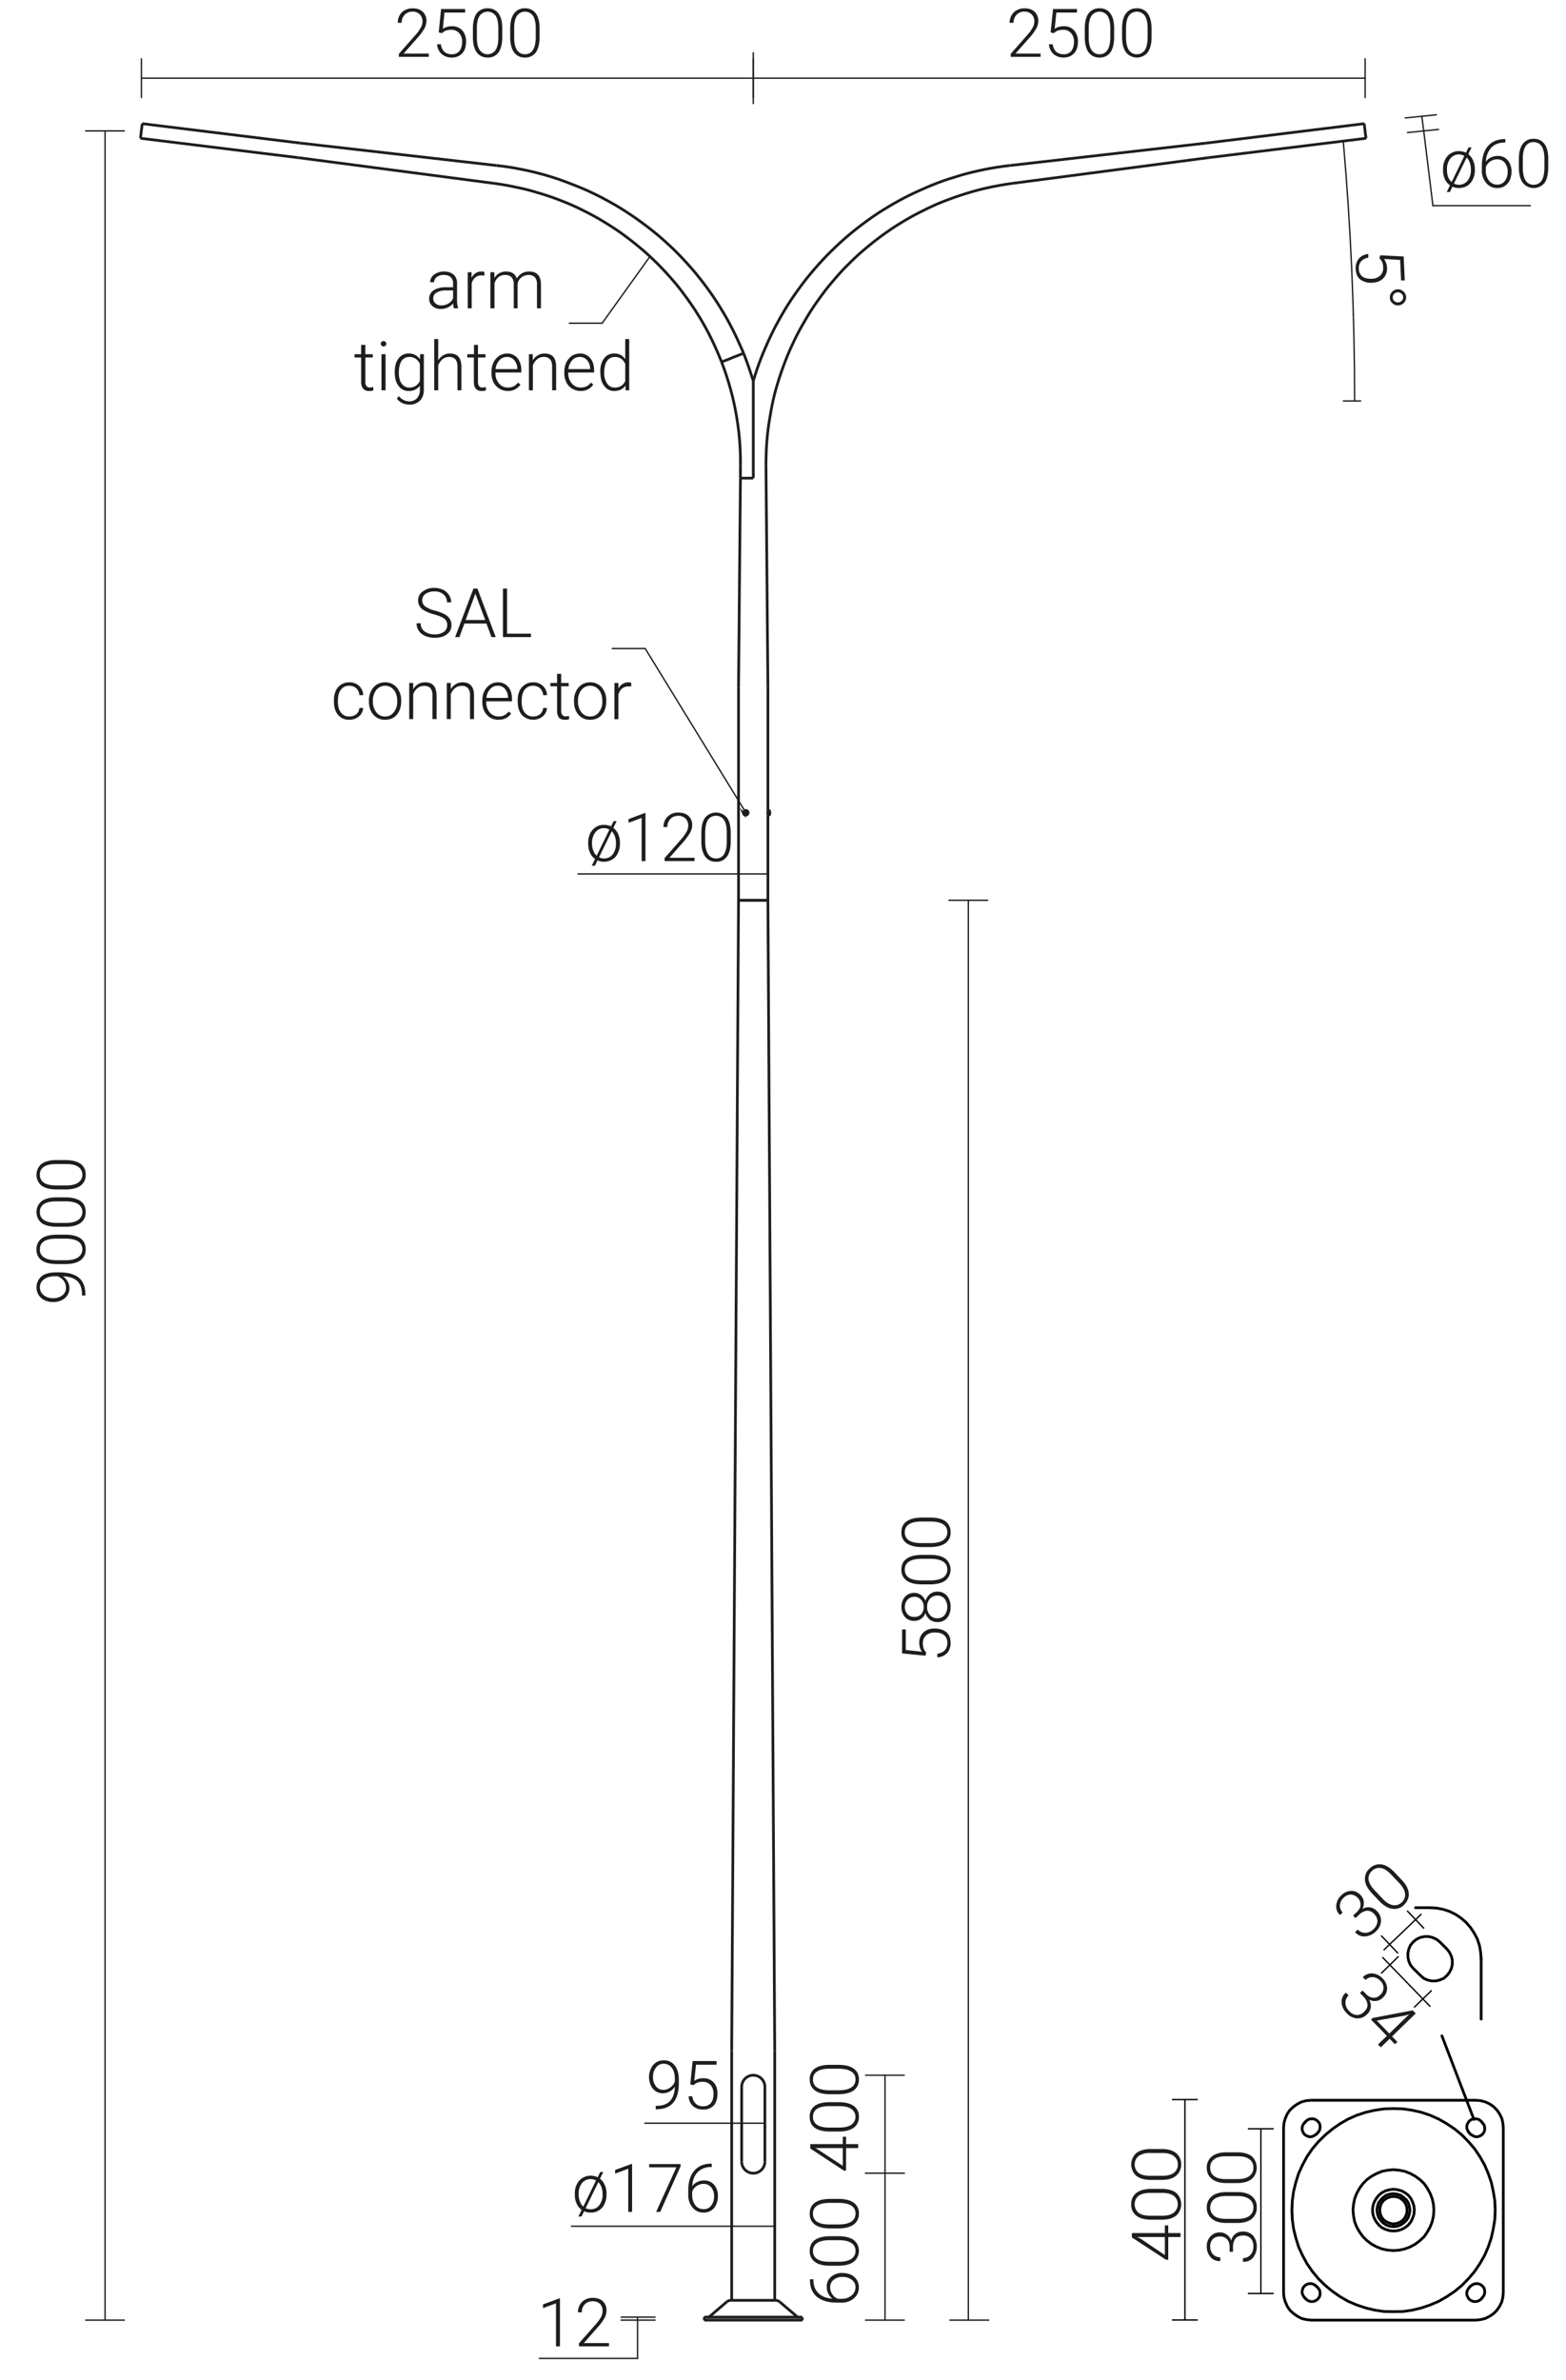 <svg xmlns="http://www.w3.org/2000/svg" viewBox="0 0 1146.1 1741.8" preserveAspectRatio="xMinYMin" height="1741.8px">
  <title>42426 SAL-9 WL 2-2,5-3,2-5</title>
  <g>
    <line x1="567.5" y1="1683.3" x2="535.1" y2="1683.3" style="fill: none;stroke: #1d1d1b;stroke-miterlimit: 10;stroke-width: 2px"/>
    <line x1="515.5" y1="1697.8" x2="515.5" y2="1695.6" style="fill: none;stroke: #1d1d1b;stroke-miterlimit: 10;stroke-width: 2px"/>
    <line x1="587.1" y1="1697.8" x2="515.5" y2="1697.8" style="fill: none;stroke: #1d1d1b;stroke-miterlimit: 10;stroke-width: 2px"/>
    <line x1="587.1" y1="1695.6" x2="515.5" y2="1695.6" style="fill: none;stroke: #1d1d1b;stroke-miterlimit: 10;stroke-width: 2px"/>
    <line x1="587.1" y1="1697.8" x2="587.1" y2="1695.6" style="fill: none;stroke: #1d1d1b;stroke-miterlimit: 10;stroke-width: 2px"/>
    <path d="M570.6,1684.4a5.1,5.1,0,0,0-3.1-1.1" style="fill: none;stroke: #1d1d1b;stroke-miterlimit: 10;stroke-width: 2px"/>
    <path d="M535.1,1683.3a5.2,5.2,0,0,0-3.2,1.1" style="fill: none;stroke: #1d1d1b;stroke-miterlimit: 10;stroke-width: 2px"/>
    <path d="M583.3,1695.2a1.5,1.5,0,0,0,1.1.4" style="fill: none;stroke: #1d1d1b;stroke-miterlimit: 10;stroke-width: 2px"/>
    <path d="M518.1,1695.6a1.6,1.6,0,0,0,1.2-.4" style="fill: none;stroke: #1d1d1b;stroke-miterlimit: 10;stroke-width: 2px"/>
    <line x1="531.9" y1="1684.4" x2="519.3" y2="1695.2" style="fill: none;stroke: #1d1d1b;stroke-miterlimit: 10;stroke-width: 2px"/>
    <line x1="570.6" y1="1684.4" x2="583.3" y2="1695.2" style="fill: none;stroke: #1d1d1b;stroke-miterlimit: 10;stroke-width: 2px"/>
    <line x1="535.5" y1="1500.7" x2="540.5" y2="658.8" style="fill: none;stroke: #1d1d1b;stroke-miterlimit: 10;stroke-width: 2px"/>
    <line x1="562" y1="658.8" x2="567" y2="1500.7" style="fill: none;stroke: #1d1d1b;stroke-miterlimit: 10;stroke-width: 2px"/>
    <line x1="540.5" y1="658.8" x2="562" y2="658.8" style="fill: none;stroke: #1d1d1b;stroke-miterlimit: 10;stroke-width: 2px"/>
    <line x1="535.5" y1="1683.3" x2="535.5" y2="1500.7" style="fill: none;stroke: #1d1d1b;stroke-miterlimit: 10;stroke-width: 2px"/>
    <line x1="567" y1="1500.7" x2="567" y2="1683.3" style="fill: none;stroke: #1d1d1b;stroke-miterlimit: 10;stroke-width: 2px"/>
    <path d="M542.8,1581.8a8.5,8.5,0,0,0,17,0" style="fill: none;stroke: #1d1d1b;stroke-miterlimit: 10;stroke-width: 2px"/>
    <path d="M559.8,1527.1a8.5,8.5,0,0,0-17,0" style="fill: none;stroke: #1d1d1b;stroke-miterlimit: 10;stroke-width: 2px"/>
    <line x1="542.8" y1="1527.1" x2="542.8" y2="1581.8" style="fill: none;stroke: #1d1d1b;stroke-miterlimit: 10;stroke-width: 2px"/>
    <line x1="559.8" y1="1527.1" x2="559.8" y2="1581.8" style="fill: none;stroke: #1d1d1b;stroke-miterlimit: 10;stroke-width: 2px"/>
    <line x1="540.5" y1="658.8" x2="562" y2="658.8" style="fill: none;stroke: #1d1d1b;stroke-miterlimit: 10;stroke-width: 2px"/>
    <polyline points="562 595.7 562 595.7 562 595.6 562 595.6 562 595.6 562 595.6 562 595.5 562 595.4 562 595.4 562 595.3 562 595.2 562 595.2 562 595.1 562 594.9 562 594.7 562 594.5 562 594.4 562 594.3 562 594.2 562 594.1 562 594.1 562 594 562 593.9 562 593.9 562 593.9 562 593.8 562 593.8 562 593.8 562 593.8" style="fill: none;stroke: #1d1d1b;stroke-miterlimit: 10;stroke-width: 2px"/>
    <line x1="540.5" y1="658.8" x2="540.5" y2="503" style="fill: none;stroke: #1d1d1b;stroke-miterlimit: 10;stroke-width: 2px"/>
    <line x1="562" y1="658.8" x2="562" y2="596.3" style="fill: none;stroke: #1d1d1b;stroke-miterlimit: 10;stroke-width: 2px"/>
    <line x1="562" y1="593.1" x2="562" y2="503" style="fill: none;stroke: #1d1d1b;stroke-miterlimit: 10;stroke-width: 2px"/>
    <line x1="562.4" y1="594.4" x2="562" y2="594.6" style="fill: none;stroke: #1d1d1b;stroke-miterlimit: 10;stroke-width: 2px"/>
    <line x1="562" y1="594.8" x2="562.4" y2="594.6" style="fill: none;stroke: #1d1d1b;stroke-miterlimit: 10;stroke-width: 2px"/>
    <line x1="562.4" y1="593.1" x2="562.4" y2="594.4" style="fill: none;stroke: #1d1d1b;stroke-miterlimit: 10;stroke-width: 2px"/>
    <line x1="562.4" y1="594.6" x2="562.4" y2="596.3" style="fill: none;stroke: #1d1d1b;stroke-miterlimit: 10;stroke-width: 2px"/>
    <line x1="562" y1="593.1" x2="562" y2="594.6" style="fill: none;stroke: #1d1d1b;stroke-miterlimit: 10;stroke-width: 2px"/>
    <line x1="562" y1="594.8" x2="562" y2="596.3" style="fill: none;stroke: #1d1d1b;stroke-miterlimit: 10;stroke-width: 2px"/>
    <line x1="562" y1="593.1" x2="562.4" y2="593.1" style="fill: none;stroke: #1d1d1b;stroke-miterlimit: 10;stroke-width: 2px"/>
    <line x1="562" y1="596.3" x2="562.4" y2="596.3" style="fill: none;stroke: #1d1d1b;stroke-miterlimit: 10;stroke-width: 2px"/>
    <path d="M545.2,596.2a1.3,1.3,0,0,0,1.8-.9,1.5,1.5,0,0,0-1.8-2.1" style="fill: none;stroke: #1d1d1b;stroke-miterlimit: 10;stroke-width: 2px"/>
    <path d="M545.9,596.3a1.6,1.6,0,0,0,0-3.2" style="fill: none;stroke: #1d1d1b;stroke-miterlimit: 10;stroke-width: 2px"/>
    <line x1="545.9" y1="596.3" x2="545.7" y2="596.3" style="fill: none;stroke: #1d1d1b;stroke-miterlimit: 10;stroke-width: 2px"/>
    <line x1="545.9" y1="593.1" x2="545.7" y2="593.1" style="fill: none;stroke: #1d1d1b;stroke-miterlimit: 10;stroke-width: 2px"/>
    <line x1="562.4" y1="594.4" x2="562.4" y2="594.6" style="fill: none;stroke: #1d1d1b;stroke-miterlimit: 10;stroke-width: 2px"/>
    <line x1="562" y1="595.6" x2="562" y2="595.6" style="fill: none;stroke: #1d1d1b;stroke-miterlimit: 10;stroke-width: 2px"/>
    <line x1="562" y1="593.8" x2="562" y2="593.8" style="fill: none;stroke: #1d1d1b;stroke-miterlimit: 10;stroke-width: 2px"/>
    <line x1="562.7" y1="596.3" x2="562.4" y2="596.3" style="fill: none;stroke: #1d1d1b;stroke-miterlimit: 10;stroke-width: 2px"/>
    <line x1="562.7" y1="593.2" x2="562.4" y2="593.2" style="fill: none;stroke: #1d1d1b;stroke-miterlimit: 10;stroke-width: 2px"/>
    <line x1="563.4" y1="593.9" x2="563.4" y2="595.6" style="fill: none;stroke: #1d1d1b;stroke-miterlimit: 10;stroke-width: 2px"/>
    <path d="M563.4,593.9a.7.7,0,0,0-.7-.7" style="fill: none;stroke: #1d1d1b;stroke-miterlimit: 10;stroke-width: 2px"/>
    <path d="M562.7,596.3a.7.7,0,0,0,.7-.7" style="fill: none;stroke: #1d1d1b;stroke-miterlimit: 10;stroke-width: 2px"/>
    <path d="M545.7,596.3a1.5,1.5,0,0,0,1.4-1.6,1.5,1.5,0,0,0-1.4-1.5" style="fill: none;stroke: #1d1d1b;stroke-miterlimit: 10;stroke-width: 2px"/>
    <line x1="545.6" y1="593.2" x2="545.7" y2="593.2" style="fill: none;stroke: #1d1d1b;stroke-miterlimit: 10;stroke-width: 2px"/>
    <line x1="545.6" y1="596.3" x2="545.7" y2="596.3" style="fill: none;stroke: #1d1d1b;stroke-miterlimit: 10;stroke-width: 2px"/>
    <line x1="545.5" y1="595.3" x2="544.9" y2="595.3" style="fill: none;stroke: #1d1d1b;stroke-miterlimit: 10;stroke-width: 2px"/>
    <line x1="544.9" y1="595.3" x2="544.7" y2="594.7" style="fill: none;stroke: #1d1d1b;stroke-miterlimit: 10;stroke-width: 2px"/>
    <line x1="544.7" y1="594.7" x2="544.9" y2="594.2" style="fill: none;stroke: #1d1d1b;stroke-miterlimit: 10;stroke-width: 2px"/>
    <line x1="544.9" y1="594.2" x2="545.5" y2="594.2" style="fill: none;stroke: #1d1d1b;stroke-miterlimit: 10;stroke-width: 2px"/>
    <line x1="545.5" y1="594.2" x2="545.8" y2="594.7" style="fill: none;stroke: #1d1d1b;stroke-miterlimit: 10;stroke-width: 2px"/>
    <line x1="545.8" y1="594.7" x2="545.5" y2="595.3" style="fill: none;stroke: #1d1d1b;stroke-miterlimit: 10;stroke-width: 2px"/>
    <path d="M545,594.7a1.4,1.4,0,0,1,.2.6" style="fill: none;stroke: #1d1d1b;stroke-miterlimit: 10;stroke-width: 2px"/>
    <line x1="544.7" y1="594.7" x2="545" y2="594.7" style="fill: none;stroke: #1d1d1b;stroke-miterlimit: 10;stroke-width: 2px"/>
    <path d="M545.2,594.2c0,.2-.1.3-.2.5" style="fill: none;stroke: #1d1d1b;stroke-miterlimit: 10;stroke-width: 2px"/>
    <path d="M545.6,596.3h-.5l-.4-.2-.3-.3-.2-.5a4.3,4.3,0,0,1-.1-.5,4.3,4.3,0,0,0,.1-.5c.1-.1.1-.3.2-.4l.4-.4.4-.2h.4" style="fill: none;stroke: #1d1d1b;stroke-miterlimit: 10;stroke-width: 2px"/>
    <line x1="998.4" y1="90.5" x2="999.7" y2="101.2" style="fill: none;stroke: #1d1d1b;stroke-miterlimit: 10;stroke-width: 2px"/>
    <line x1="999.7" y1="101.2" x2="884.2" y2="115.4" style="fill: none;stroke: #1d1d1b;stroke-miterlimit: 10;stroke-width: 2px"/>
    <line x1="998.4" y1="90.5" x2="882.9" y2="104.7" style="fill: none;stroke: #1d1d1b;stroke-miterlimit: 10;stroke-width: 2px"/>
    <line x1="884.2" y1="115.4" x2="740.8" y2="134.2" style="fill: none;stroke: #1d1d1b;stroke-miterlimit: 10;stroke-width: 2px"/>
    <line x1="882.9" y1="104.7" x2="739.2" y2="121.1" style="fill: none;stroke: #1d1d1b;stroke-miterlimit: 10;stroke-width: 2px"/>
    <path d="M740.8,134.2c-5.7.8-11.4,1.8-17,3s-11.2,2.7-16.7,4.4-10.9,3.6-16.3,5.7-10.6,4.5-15.7,7.1a170,170,0,0,0-15.1,8.3c-5,3-9.7,6.2-14.4,9.6s-9.1,7-13.5,10.7-8.5,7.7-12.6,11.8-7.8,8.4-11.5,12.8-7.1,9-10.4,13.7-6.4,9.6-9.2,14.6a169,169,0,0,0-8,15.2c-2.5,5.2-4.7,10.5-6.7,15.9s-3.8,10.8-5.4,16.3-2.9,11.1-3.9,16.7-2,11.3-2.6,17-1,11.4-1.1,17.2c-.1,2.2-.1,4.5-.1,6.8" style="fill: none;stroke: #1d1d1b;stroke-miterlimit: 10;stroke-width: 2px"/>
    <path d="M551.3,278.8c.8-2.7,1.7-5.5,2.6-8.2,1.9-5.7,4.1-11.2,6.5-16.7s4.9-10.9,7.7-16.1,5.8-10.5,9-15.5,6.7-9.9,10.3-14.7,7.4-9.3,11.4-13.8,8.1-8.7,12.4-12.8,8.8-8.1,13.4-11.8,9.4-7.3,14.3-10.7,10-6.5,15.2-9.5,10.4-5.7,15.8-8.2,10.9-4.9,16.4-7,11.3-3.9,17-5.6,11.5-3,17.3-4.2,12.4-2.2,18.6-2.9" style="fill: none;stroke: #1d1d1b;stroke-miterlimit: 10;stroke-width: 2px"/>
    <line x1="560.6" y1="341" x2="562" y2="503" style="fill: none;stroke: #1d1d1b;stroke-miterlimit: 10;stroke-width: 2px"/>
    <line x1="541.9" y1="349.9" x2="540.5" y2="503" style="fill: none;stroke: #1d1d1b;stroke-miterlimit: 10;stroke-width: 2px"/>
    <path d="M528.1,264.9l.7-.3,1.8-.7,2.7-1,3-1.3,3.1-1.2,2.5-1,1.7-.6.5-.2h.1" style="fill: none;stroke: #1d1d1b;stroke-miterlimit: 10;stroke-width: 2px"/>
    <line x1="551.3" y1="349.9" x2="551.3" y2="278.8" style="fill: none;stroke: #1d1d1b;stroke-miterlimit: 10;stroke-width: 2px"/>
    <line x1="551.3" y1="349.9" x2="541.9" y2="349.9" style="fill: none;stroke: #1d1d1b;stroke-miterlimit: 10;stroke-width: 2px"/>
    <path d="M544.2,258.5c2.2,5.6,4.2,11.2,6,16.9.4,1.1.7,2.3,1.1,3.4" style="fill: none;stroke: #1d1d1b;stroke-miterlimit: 10;stroke-width: 2px"/>
    <path d="M541.9,341c.1-5.7-.1-11.5-.5-17.2s-1.1-11.4-2-17-2-11.3-3.4-16.9-3-11-4.8-16.5c-1-2.8-2-5.7-3.1-8.5" style="fill: none;stroke: #1d1d1b;stroke-miterlimit: 10;stroke-width: 2px"/>
    <line x1="541.9" y1="341" x2="541.9" y2="349.9" style="fill: none;stroke: #1d1d1b;stroke-miterlimit: 10;stroke-width: 2px"/>
    <line x1="102.8" y1="101.2" x2="104.1" y2="90.5" style="fill: none;stroke: #1d1d1b;stroke-miterlimit: 10;stroke-width: 2px"/>
    <path d="M528.1,264.9c-2.1-5.3-4.4-10.6-6.9-15.8s-5.2-10.2-8.1-15.1-6.1-9.8-9.4-14.4-6.8-9.3-10.5-13.6-7.6-8.6-11.7-12.7-8.3-8-12.7-11.7-8.9-7.2-13.6-10.6-9.5-6.4-14.4-9.4-10-5.6-15.2-8.2-10.4-4.8-15.8-6.9-10.8-3.9-16.3-5.5a158.6,158.6,0,0,0-16.8-4.2c-4.9-1.1-9.9-1.9-15-2.6" style="fill: none;stroke: #1d1d1b;stroke-miterlimit: 10;stroke-width: 2px"/>
    <path d="M363.3,121.1q8.8.9,17.7,2.7c5.8,1.1,11.6,2.5,17.3,4.1s11.4,3.5,16.9,5.6,11.1,4.3,16.5,6.8,10.7,5.3,15.9,8.2,10.2,6.1,15.1,9.4,9.7,6.9,14.4,10.6,9.1,7.6,13.5,11.7,8.5,8.4,12.5,12.8,7.8,9,11.4,13.7,7.1,9.6,10.3,14.6,6.3,10.2,9.1,15.4,5.4,10.7,7.8,16.1c.9,1.9,1.7,3.8,2.5,5.7" style="fill: none;stroke: #1d1d1b;stroke-miterlimit: 10;stroke-width: 2px"/>
    <line x1="219.7" y1="104.7" x2="363.3" y2="121.1" style="fill: none;stroke: #1d1d1b;stroke-miterlimit: 10;stroke-width: 2px"/>
    <line x1="218.4" y1="115.4" x2="361.7" y2="134.2" style="fill: none;stroke: #1d1d1b;stroke-miterlimit: 10;stroke-width: 2px"/>
    <line x1="104.1" y1="90.5" x2="219.7" y2="104.7" style="fill: none;stroke: #1d1d1b;stroke-miterlimit: 10;stroke-width: 2px"/>
    <line x1="102.8" y1="101.2" x2="218.4" y2="115.4" style="fill: none;stroke: #1d1d1b;stroke-miterlimit: 10;stroke-width: 2px"/>
  </g>
  <g>
    <line x1="981" y1="103.4" x2="984.6" y2="103.1" style="fill: none;stroke: #1d1d1b;stroke-linecap: round;stroke-linejoin: round"/>
    <line x1="587.1" y1="1697.8" x2="587.1" y2="1697.8" style="fill: none;stroke: #1d1d1b;stroke-linecap: round;stroke-linejoin: round"/>
    <line x1="551.3" y1="1590.3" x2="551.3" y2="1590.3" style="fill: none;stroke: #1d1d1b;stroke-linecap: round;stroke-linejoin: round"/>
    <line x1="647.7" y1="1590.3" x2="647.7" y2="1590.3" style="fill: none;stroke: #1d1d1b;stroke-linecap: round;stroke-linejoin: round"/>
    <line x1="551.3" y1="1590.3" x2="551.3" y2="1590.3" style="fill: none;stroke: #1d1d1b;stroke-linecap: round;stroke-linejoin: round"/>
    <line x1="551.3" y1="1518.6" x2="551.3" y2="1518.6" style="fill: none;stroke: #1d1d1b;stroke-linecap: round;stroke-linejoin: round"/>
    <line x1="647.7" y1="1518.6" x2="647.7" y2="1518.6" style="fill: none;stroke: #1d1d1b;stroke-linecap: round;stroke-linejoin: round"/>
    <line x1="587.1" y1="1697.8" x2="587.1" y2="1697.8" style="fill: none;stroke: #1d1d1b;stroke-linecap: round;stroke-linejoin: round"/>
    <line x1="999.1" y1="95.8" x2="999.1" y2="95.8" style="fill: none;stroke: #1d1d1b;stroke-linecap: round;stroke-linejoin: round"/>
    <line x1="999.1" y1="95.8" x2="999.1" y2="95.8" style="fill: none;stroke: #1d1d1b;stroke-linecap: round;stroke-linejoin: round"/>
    <line x1="999.1" y1="57.2" x2="999.1" y2="57.2" style="fill: none;stroke: #1d1d1b;stroke-linecap: round;stroke-linejoin: round"/>
    <line x1="587.1" y1="1697.8" x2="587.1" y2="1697.8" style="fill: none;stroke: #1d1d1b;stroke-linecap: round;stroke-linejoin: round"/>
    <line x1="562" y1="658.8" x2="562" y2="658.8" style="fill: none;stroke: #1d1d1b;stroke-linecap: round;stroke-linejoin: round"/>
    <line x1="708.7" y1="658.8" x2="708.7" y2="658.8" style="fill: none;stroke: #1d1d1b;stroke-linecap: round;stroke-linejoin: round"/>
    <line x1="515.5" y1="1695.6" x2="515.5" y2="1695.6" style="fill: none;stroke: #1d1d1b;stroke-linecap: round;stroke-linejoin: round"/>
    <line x1="515.5" y1="1697.8" x2="515.5" y2="1697.8" style="fill: none;stroke: #1d1d1b;stroke-linecap: round;stroke-linejoin: round"/>
    <line x1="466.6" y1="1697.8" x2="466.6" y2="1697.8" style="fill: none;stroke: #1d1d1b;stroke-linecap: round;stroke-linejoin: round"/>
    <line x1="559.8" y1="1554.5" x2="559.8" y2="1554.5" style="fill: none;stroke: #1d1d1b;stroke-linecap: round;stroke-linejoin: round"/>
    <line x1="542.8" y1="1554.5" x2="542.8" y2="1554.5" style="fill: none;stroke: #1d1d1b;stroke-linecap: round;stroke-linejoin: round"/>
    <line x1="542.8" y1="1553.7" x2="542.8" y2="1553.7" style="fill: none;stroke: #1d1d1b;stroke-linecap: round;stroke-linejoin: round"/>
    <line x1="999.7" y1="101.2" x2="999.7" y2="101.2" style="fill: none;stroke: #1d1d1b;stroke-linecap: round;stroke-linejoin: round"/>
    <line x1="998.4" y1="90.5" x2="998.4" y2="90.5" style="fill: none;stroke: #1d1d1b;stroke-linecap: round;stroke-linejoin: round"/>
    <line x1="1040.6" y1="85.3" x2="1040.6" y2="85.3" style="fill: none;stroke: #1d1d1b;stroke-linecap: round;stroke-linejoin: round"/>
    <line x1="567" y1="1629.2" x2="567" y2="1629.2" style="fill: none;stroke: #1d1d1b;stroke-linecap: round;stroke-linejoin: round"/>
    <line x1="535.5" y1="1629.2" x2="535.5" y2="1629.2" style="fill: none;stroke: #1d1d1b;stroke-linecap: round;stroke-linejoin: round"/>
    <line x1="535.5" y1="1629.1" x2="535.5" y2="1629.1" style="fill: none;stroke: #1d1d1b;stroke-linecap: round;stroke-linejoin: round"/>
    <line x1="540.5" y1="658.8" x2="540.5" y2="658.8" style="fill: none;stroke: #1d1d1b;stroke-linecap: round;stroke-linejoin: round"/>
    <line x1="562" y1="658.8" x2="562" y2="658.8" style="fill: none;stroke: #1d1d1b;stroke-linecap: round;stroke-linejoin: round"/>
    <line x1="562" y1="639.5" x2="562" y2="639.5" style="fill: none;stroke: #1d1d1b;stroke-linecap: round;stroke-linejoin: round"/>
    <line x1="990.5" y1="230" x2="990.5" y2="230" style="fill: none;stroke: #1d1d1b;stroke-linecap: round;stroke-linejoin: round"/>
    <line x1="983.3" y1="293.4" x2="983.3" y2="293.4" style="fill: none;stroke: #1d1d1b;stroke-linecap: round;stroke-linejoin: round"/>
    <line x1="981" y1="103.4" x2="981" y2="103.4" style="fill: none;stroke: #1d1d1b;stroke-linecap: round;stroke-linejoin: round"/>
    <line x1="984.6" y1="103.1" x2="984.6" y2="103.1" style="fill: none;stroke: #1d1d1b;stroke-linecap: round;stroke-linejoin: round"/>
    <line x1="995.7" y1="293.4" x2="995.7" y2="293.4" style="fill: none;stroke: #1d1d1b;stroke-linecap: round;stroke-linejoin: round"/>
    <line x1="103.5" y1="95.8" x2="103.5" y2="95.8" style="fill: none;stroke: #1d1d1b;stroke-linecap: round;stroke-linejoin: round"/>
    <line x1="551.3" y1="57.2" x2="551.3" y2="57.2" style="fill: none;stroke: #1d1d1b;stroke-linecap: round;stroke-linejoin: round"/>
    <line x1="633.5" y1="1590.3" x2="661.8" y2="1590.3" style="fill: none;stroke: #1d1d1b;stroke-linecap: round;stroke-linejoin: round"/>
    <line x1="647.7" y1="1697.8" x2="647.7" y2="1590.3" style="fill: none;stroke: #1d1d1b;stroke-linecap: round;stroke-linejoin: round"/>
    <line x1="633.5" y1="1590.3" x2="661.8" y2="1590.3" style="fill: none;stroke: #1d1d1b;stroke-linecap: round;stroke-linejoin: round"/>
    <line x1="633.5" y1="1518.6" x2="661.8" y2="1518.6" style="fill: none;stroke: #1d1d1b;stroke-linecap: round;stroke-linejoin: round"/>
    <line x1="647.7" y1="1590.3" x2="647.7" y2="1518.6" style="fill: none;stroke: #1d1d1b;stroke-linecap: round;stroke-linejoin: round"/>
    <line x1="62.7" y1="1697.8" x2="91" y2="1697.8" style="fill: none;stroke: #1d1d1b;stroke-linecap: round;stroke-linejoin: round"/>
    <line x1="695.2" y1="1697.8" x2="723.6" y2="1697.8" style="fill: none;stroke: #1d1d1b;stroke-linecap: round;stroke-linejoin: round"/>
    <line x1="633.5" y1="1697.8" x2="661.8" y2="1697.8" style="fill: none;stroke: #1d1d1b;stroke-linecap: round;stroke-linejoin: round"/>
    <line x1="62.7" y1="95.8" x2="91" y2="95.8" style="fill: none;stroke: #1d1d1b;stroke-linecap: round;stroke-linejoin: round"/>
    <line x1="76.9" y1="1697.8" x2="76.9" y2="95.8" style="fill: none;stroke: #1d1d1b;stroke-linecap: round;stroke-linejoin: round"/>
    <line x1="551.3" y1="75.8" x2="551.3" y2="38.6" style="fill: none;stroke: #1d1d1b;stroke-linecap: round;stroke-linejoin: round"/>
    <line x1="999.1" y1="71.4" x2="999.1" y2="43" style="fill: none;stroke: #1d1d1b;stroke-linecap: round;stroke-linejoin: round"/>
    <line x1="551.3" y1="57.2" x2="999.1" y2="57.2" style="fill: none;stroke: #1d1d1b;stroke-linecap: round;stroke-linejoin: round"/>
    <line x1="694.5" y1="658.8" x2="722.8" y2="658.8" style="fill: none;stroke: #1d1d1b;stroke-linecap: round;stroke-linejoin: round"/>
    <line x1="708.7" y1="1697.8" x2="708.7" y2="658.8" style="fill: none;stroke: #1d1d1b;stroke-linecap: round;stroke-linejoin: round"/>
    <line x1="479.4" y1="1695.6" x2="454.6" y2="1695.6" style="fill: none;stroke: #1d1d1b;stroke-linecap: round;stroke-linejoin: round"/>
    <line x1="479.4" y1="1697.8" x2="454.6" y2="1697.8" style="fill: none;stroke: #1d1d1b;stroke-linecap: round;stroke-linejoin: round"/>
    <line x1="466.6" y1="1697.8" x2="466.6" y2="1725.8" style="fill: none;stroke: #1d1d1b;stroke-linecap: round;stroke-linejoin: round"/>
    <line x1="466.6" y1="1725.8" x2="394.7" y2="1725.8" style="fill: none;stroke: #1d1d1b;stroke-linecap: round;stroke-linejoin: round"/>
    <line x1="466.6" y1="1695.6" x2="466.6" y2="1697.8" style="fill: none;stroke: #1d1d1b;stroke-linecap: round;stroke-linejoin: round"/>
    <line x1="559.8" y1="1553.7" x2="542.8" y2="1553.7" style="fill: none;stroke: #1d1d1b;stroke-linecap: round;stroke-linejoin: round"/>
    <line x1="542.8" y1="1553.7" x2="472" y2="1553.7" style="fill: none;stroke: #1d1d1b;stroke-linecap: round;stroke-linejoin: round"/>
    <line x1="1030.1" y1="97" x2="1052.8" y2="94.7" style="fill: none;stroke: #1d1d1b;stroke-linecap: round;stroke-linejoin: round"/>
    <line x1="1028.5" y1="86.3" x2="1051.2" y2="84" style="fill: none;stroke: #1d1d1b;stroke-linecap: round;stroke-linejoin: round"/>
    <line x1="1040.6" y1="85.3" x2="1042" y2="96" style="fill: none;stroke: #1d1d1b;stroke-linecap: round;stroke-linejoin: round"/>
    <line x1="1042" y1="96" x2="1048.7" y2="150.5" style="fill: none;stroke: #1d1d1b;stroke-linecap: round;stroke-linejoin: round"/>
    <line x1="1048.7" y1="150.5" x2="1120" y2="150.5" style="fill: none;stroke: #1d1d1b;stroke-linecap: round;stroke-linejoin: round"/>
    <line x1="983.3" y1="293.4" x2="995.7" y2="293.4" style="fill: none;stroke: #1d1d1b;stroke-linecap: round;stroke-linejoin: round"/>
    <line x1="567" y1="1593.2" x2="567" y2="1617" style="fill: none;stroke: #1d1d1b;stroke-linecap: round;stroke-linejoin: round"/>
    <line x1="535.5" y1="1593.2" x2="535.5" y2="1617" style="fill: none;stroke: #1d1d1b;stroke-linecap: round;stroke-linejoin: round"/>
    <line x1="567" y1="1629.1" x2="535.5" y2="1629.1" style="fill: none;stroke: #1d1d1b;stroke-linecap: round;stroke-linejoin: round"/>
    <line x1="535.5" y1="1629.1" x2="418.2" y2="1629.1" style="fill: none;stroke: #1d1d1b;stroke-linecap: round;stroke-linejoin: round"/>
    <line x1="540.5" y1="622.8" x2="540.5" y2="627.5" style="fill: none;stroke: #1d1d1b;stroke-linecap: round;stroke-linejoin: round"/>
    <line x1="562" y1="622.8" x2="562" y2="627.5" style="fill: none;stroke: #1d1d1b;stroke-linecap: round;stroke-linejoin: round"/>
    <line x1="562" y1="639.5" x2="540.5" y2="639.5" style="fill: none;stroke: #1d1d1b;stroke-linecap: round;stroke-linejoin: round"/>
    <line x1="540.5" y1="639.5" x2="423" y2="639.5" style="fill: none;stroke: #1d1d1b;stroke-linecap: round;stroke-linejoin: round"/>
    <g>
      <line x1="545.9" y1="594.7" x2="472.2" y2="474.6" style="fill: none;stroke: #1d1d1b;stroke-linecap: round;stroke-linejoin: round"/>
      <line x1="472.2" y1="474.6" x2="448.1" y2="474.6" style="fill: none;stroke: #1d1d1b;stroke-linecap: round;stroke-linejoin: round"/>
    </g>
    <path d="M991.4,293.4q0-95.2-8.3-190.2" style="fill: none;stroke: #1d1d1b;stroke-linecap: round;stroke-linejoin: round"/>
    <line x1="103.5" y1="71.4" x2="103.5" y2="43" style="fill: none;stroke: #1d1d1b;stroke-linecap: round;stroke-linejoin: round"/>
    <line x1="551.3" y1="71.4" x2="551.3" y2="43" style="fill: none;stroke: #1d1d1b;stroke-linecap: round;stroke-linejoin: round"/>
    <line x1="103.5" y1="57.2" x2="551.3" y2="57.2" style="fill: none;stroke: #1d1d1b;stroke-linecap: round;stroke-linejoin: round"/>
    <g>
      <line x1="475.6" y1="187.8" x2="440.7" y2="236.5" style="fill: none;stroke: #1d1d1b;stroke-linecap: round;stroke-linejoin: round"/>
      <line x1="440.7" y1="236.5" x2="416.7" y2="236.5" style="fill: none;stroke: #1d1d1b;stroke-linecap: round;stroke-linejoin: round"/>
    </g>
  </g>
  <g>
    <g>
      <path d="M592.8,1667.9h2.5v.3c0,4.2,1.2,7.5,3.7,9.9s5.9,3.7,10.3,4a9.2,9.2,0,0,1-3.1-3.7,10.2,10.2,0,0,1-1.1-5,8.8,8.8,0,0,1,3.2-7.3,11.9,11.9,0,0,1,8.3-2.8,15.6,15.6,0,0,1,6.2,1.3,10.1,10.1,0,0,1,5.8,9.1,10.4,10.4,0,0,1-3.7,8.2,13.8,13.8,0,0,1-9.4,3.1h-2.9c-6.3,0-11.1-1.4-14.6-4.2s-5.2-7-5.2-12.2Zm14.8,6a8.8,8.8,0,0,0,1.6,5.1,8,8,0,0,0,4.1,3.2h2.5a11.2,11.2,0,0,0,7.4-2.4,7.6,7.6,0,0,0,2.9-6.1,6.4,6.4,0,0,0-2.7-5.4,10.3,10.3,0,0,0-6.7-2.1,9.7,9.7,0,0,0-6.6,2.1A6.6,6.6,0,0,0,607.6,1673.9Z" style="fill: #1d1d1b"/>
      <path d="M613.5,1636.4c4.9,0,8.7.9,11.2,2.7a10.2,10.2,0,0,1,.1,16c-2.5,1.9-6.2,2.8-11,2.9h-6.3c-4.9,0-8.6-.9-11.1-2.8s-3.8-4.5-3.8-8,1.2-6.1,3.6-7.9,6.1-2.8,10.8-2.9Zm-6.3,2.9c-4,0-7.1.7-9.1,2a6.5,6.5,0,0,0-3.1,5.9,6.6,6.6,0,0,0,3,5.9c2,1.3,5,2,8.9,2h6.9c4,0,7-.7,9.1-2a6.6,6.6,0,0,0,3.2-5.9,6.5,6.5,0,0,0-3.1-5.9c-2.1-1.3-5.1-2-9.1-2Z" style="fill: #1d1d1b"/>
      <path d="M613.5,1609.1c4.9,0,8.7.9,11.2,2.7a9.1,9.1,0,0,1,3.9,8,9.3,9.3,0,0,1-3.8,8c-2.5,1.9-6.2,2.8-11,2.9h-6.3c-4.9,0-8.6-1-11.1-2.8s-3.8-4.5-3.8-8,1.2-6.1,3.6-7.9,6.1-2.8,10.8-2.9Zm-6.3,2.9c-4,0-7.1.7-9.1,2a6.4,6.4,0,0,0-3.1,5.9,6.6,6.6,0,0,0,3,5.9c2,1.3,5,2,8.9,2h6.9c4,0,7-.7,9.1-2a6.6,6.6,0,0,0,3.2-6,6.4,6.4,0,0,0-3.1-5.8c-2.1-1.3-5.1-2-9.1-2Z" style="fill: #1d1d1b"/>
    </g>
    <g>
      <path d="M616.8,1569v-5.4h2.4v5.4h8.9v2.9h-8.9v16.5h-1.6L593,1572.2V1569Zm0,15.9v-13h-20l2.2,1.3Z" style="fill: #1d1d1b"/>
      <path d="M613.5,1538.3c4.9,0,8.7.9,11.2,2.7a9.1,9.1,0,0,1,3.9,8,9.4,9.4,0,0,1-3.8,8c-2.5,1.8-6.2,2.8-11,2.8h-6.3q-7.3,0-11.1-2.7c-2.6-1.9-3.8-4.5-3.8-8.1a9.3,9.3,0,0,1,3.6-7.9c2.5-1.8,6.1-2.8,10.8-2.8Zm-6.3,2.9c-4,0-7.1.6-9.1,1.9a6.5,6.5,0,0,0-3.1,5.9,6.6,6.6,0,0,0,3,5.9c2,1.3,5,2,8.9,2h6.9c4,0,7-.6,9.1-2a7,7,0,0,0,.1-11.7c-2.1-1.4-5.1-2-9.1-2Z" style="fill: #1d1d1b"/>
      <path d="M613.5,1511c4.9,0,8.7.9,11.2,2.7a9.1,9.1,0,0,1,3.9,8,9.4,9.4,0,0,1-3.8,8c-2.5,1.8-6.2,2.7-11,2.8h-6.3c-4.9,0-8.6-.9-11.1-2.8s-3.8-4.5-3.8-8a9.3,9.3,0,0,1,3.6-7.9c2.5-1.8,6.1-2.8,10.8-2.8Zm-6.3,2.8c-4,0-7.1.7-9.1,2a6.5,6.5,0,0,0-3.1,5.9,6.6,6.6,0,0,0,3,5.9c2,1.3,5,2,8.9,2h6.9c4,0,7-.6,9.1-2a6.5,6.5,0,0,0,3.2-5.9,6.3,6.3,0,0,0-3.1-5.8c-2.1-1.4-5.1-2-9.1-2.1Z" style="fill: #1d1d1b"/>
    </g>
    <g>
      <path d="M46,934a9.8,9.8,0,0,1,3.5,3.8,9.5,9.5,0,0,1,1.3,4.9,8.8,8.8,0,0,1-1.6,5.3,9.7,9.7,0,0,1-4.2,3.5,13.2,13.2,0,0,1-6,1.3,14.5,14.5,0,0,1-6.3-1.3,10.9,10.9,0,0,1-4.4-3.8A10.7,10.7,0,0,1,30.4,934c2.5-2,6-2.9,10.5-2.9h2.6c6.3,0,11.1,1.3,14.3,4s4.7,6.8,4.7,12.4v.5H60v-1c0-4.2-1.2-7.4-3.5-9.6S50.7,934.1,46,934Zm2.3,8.4a8.7,8.7,0,0,0-1.7-5.2,10.6,10.6,0,0,0-4.5-3.3H40.5c-3.6,0-6.4.8-8.3,2.3a6.9,6.9,0,0,0-3,6,7.2,7.2,0,0,0,2.8,5.6,11,11,0,0,0,6.9,2.2,10.5,10.5,0,0,0,6.7-2.1A6.7,6.7,0,0,0,48.3,942.4Z" style="fill: #1d1d1b"/>
      <path d="M47.7,903.5c4.9,0,8.6.9,11.2,2.7s3.8,4.5,3.8,8a9.3,9.3,0,0,1-3.7,8c-2.5,1.8-6.2,2.8-11,2.8H41.7c-4.9,0-8.6-.9-11.2-2.7a9.3,9.3,0,0,1-3.8-8,9.6,9.6,0,0,1,3.7-8c2.5-1.8,6.1-2.7,10.8-2.8Zm-6.3,2.9c-4,0-7.1.6-9.1,1.9a6.6,6.6,0,0,0-3.1,6,6.4,6.4,0,0,0,3,5.8c2,1.4,5,2,8.9,2.1H48c4,0,7-.7,9.1-2.1a7,7,0,0,0,.1-11.7c-2.1-1.3-5.1-2-9.1-2Z" style="fill: #1d1d1b"/>
      <path d="M47.7,876.2c4.9,0,8.6.9,11.2,2.7s3.8,4.5,3.8,8a9.3,9.3,0,0,1-3.7,8c-2.5,1.8-6.2,2.8-11,2.8H41.7c-4.9,0-8.6-.9-11.2-2.7a10.4,10.4,0,0,1-.1-16c2.5-1.8,6.1-2.8,10.8-2.8Zm-6.3,2.9c-4,0-7.1.6-9.1,1.9a6.5,6.5,0,0,0-3.1,6,6.4,6.4,0,0,0,3,5.8c2,1.3,5,2,8.9,2.1H48c4,0,7-.7,9.1-2.1a7,7,0,0,0,.1-11.7c-2.1-1.3-5.1-2-9.1-2Z" style="fill: #1d1d1b"/>
      <path d="M47.7,848.9c4.9,0,8.6.9,11.2,2.7s3.8,4.5,3.8,8a9.3,9.3,0,0,1-3.7,8c-2.5,1.8-6.2,2.8-11,2.8H41.7c-4.9,0-8.6-.9-11.2-2.7a10.4,10.4,0,0,1-.1-16c2.5-1.8,6.1-2.8,10.8-2.8Zm-6.3,2.9c-4,0-7.1.6-9.1,1.9a6.5,6.5,0,0,0-3.1,5.9,6.6,6.6,0,0,0,3,5.9c2,1.3,5,2,8.9,2H48c4,0,7-.6,9.1-2a7,7,0,0,0,.1-11.7c-2.1-1.4-5.1-2-9.1-2Z" style="fill: #1d1d1b"/>
    </g>
    <g>
      <path d="M761.6,41.6H739.7V39.4l12-13.6a27.4,27.4,0,0,0,4.1-5.7,9.1,9.1,0,0,0,1.2-4.4,7,7,0,0,0-2-5.2,7.1,7.1,0,0,0-5.3-2,7.5,7.5,0,0,0-5.7,2.3,8,8,0,0,0-2.2,5.9h-2.9a10.9,10.9,0,0,1,1.4-5.4,8.7,8.7,0,0,1,3.8-3.8,11.3,11.3,0,0,1,5.6-1.4c3.2,0,5.7.8,7.5,2.5a9,9,0,0,1,2.7,6.9,12.3,12.3,0,0,1-1.5,5.4,39,39,0,0,1-5.4,7.2l-9.8,11.1h18.4Z" style="fill: #1d1d1b"/>
      <path d="M768.9,23.7l1.8-17.1h17.5V9.2H773.1l-1.2,11.9a11.4,11.4,0,0,1,6.6-1.9,9.9,9.9,0,0,1,7.6,3,12.1,12.1,0,0,1,2.8,8.2c0,3.7-.9,6.6-2.8,8.6s-4.4,3.1-7.7,3.1a10.8,10.8,0,0,1-7.4-2.6,10.4,10.4,0,0,1-3.3-7.1h2.8a8.5,8.5,0,0,0,2.4,5.4,8.1,8.1,0,0,0,5.5,1.9,6.9,6.9,0,0,0,5.7-2.4,11.2,11.2,0,0,0,1.9-6.8,8.8,8.8,0,0,0-2.2-6.3,7.3,7.3,0,0,0-5.8-2.4,12.5,12.5,0,0,0-3.6.5,9.7,9.7,0,0,0-3.2,2Z" style="fill: #1d1d1b"/>
      <path d="M815.4,27c0,4.9-.9,8.7-2.7,11.3a9.3,9.3,0,0,1-8,3.8,9.4,9.4,0,0,1-8-3.8c-1.8-2.5-2.7-6.1-2.8-10.9V21.1c0-4.9.9-8.7,2.7-11.2a9.5,9.5,0,0,1,8.1-3.8,9.2,9.2,0,0,1,7.9,3.7c1.8,2.4,2.8,6,2.8,10.8Zm-2.8-6.3c0-4-.7-7-2-9.1a7.2,7.2,0,0,0-11.8,0c-1.3,2-2,4.9-2,8.8v6.9c0,4,.6,7.1,2,9.2a6.7,6.7,0,0,0,5.9,3.2,6.5,6.5,0,0,0,5.8-3.1c1.4-2.1,2-5.1,2.1-9.1Z" style="fill: #1d1d1b"/>
      <path d="M842.8,27c0,4.9-1,8.7-2.8,11.3a10.2,10.2,0,0,1-15.9,0c-1.9-2.5-2.8-6.1-2.9-10.9V21.1c0-4.9.9-8.7,2.8-11.2a9.3,9.3,0,0,1,8-3.8,9.2,9.2,0,0,1,7.9,3.7c1.8,2.4,2.8,6,2.9,10.8Zm-2.9-6.3c0-4-.7-7-2-9.1a7.2,7.2,0,0,0-11.8,0c-1.3,2-2,4.9-2,8.8v6.9c0,4,.7,7.1,2,9.2a6.7,6.7,0,0,0,5.9,3.2,6.8,6.8,0,0,0,5.9-3.1c1.3-2.1,2-5.1,2-9.1Z" style="fill: #1d1d1b"/>
    </g>
    <g>
      <path d="M677.3,1211.6l-17.1-1.7v-17.5h2.7v15l11.8,1.3a11.4,11.4,0,0,1-1.9-6.6,9.7,9.7,0,0,1,3.1-7.6c2-1.9,4.8-2.8,8.2-2.8s6.5.9,8.6,2.8,3,4.4,3,7.7a10.7,10.7,0,0,1-2.5,7.4,10.1,10.1,0,0,1-7.2,3.2v-2.7a8.6,8.6,0,0,0,5.5-2.5,7.7,7.7,0,0,0,1.8-5.4,6.9,6.9,0,0,0-2.4-5.7c-1.6-1.3-3.8-1.9-6.8-1.9a9.6,9.6,0,0,0-6.3,2.1,7.6,7.6,0,0,0-2.4,5.9,11.8,11.8,0,0,0,.5,3.5,9.4,9.4,0,0,0,2,3.2Z" style="fill: #1d1d1b"/>
      <path d="M669.2,1165.6a8.4,8.4,0,0,1,4.9,1.6,10.3,10.3,0,0,1,3.2,4.2,11.2,11.2,0,0,1,3.3-4.9,8.6,8.6,0,0,1,5.4-1.8,8.8,8.8,0,0,1,7.1,3.1,12.1,12.1,0,0,1,2.6,8.1,12,12,0,0,1-2.6,8.1,8.9,8.9,0,0,1-7.1,3,9.4,9.4,0,0,1-5.4-1.7,10.2,10.2,0,0,1-3.3-4.9,9.1,9.1,0,0,1-3.2,4.2,8.4,8.4,0,0,1-4.9,1.5,8.8,8.8,0,0,1-6.9-2.8,11.8,11.8,0,0,1,0-14.8A9.1,9.1,0,0,1,669.2,1165.6Zm0,2.9a6.6,6.6,0,0,0-5,2.1,8.2,8.2,0,0,0-.1,10.6,6.6,6.6,0,0,0,5.1,2,6.3,6.3,0,0,0,5-2,7.6,7.6,0,0,0,1.8-5.3,7.2,7.2,0,0,0-1.9-5.3A6.2,6.2,0,0,0,669.2,1168.5Zm16.8-.9a7.1,7.1,0,0,0-5.4,2.3,8.8,8.8,0,0,0-2.1,6,8.4,8.4,0,0,0,2.1,5.9,6.6,6.6,0,0,0,5.4,2.4,6.7,6.7,0,0,0,5.3-2.3,10,10,0,0,0,0-12A6.7,6.7,0,0,0,686,1167.6Z" style="fill: #1d1d1b"/>
      <path d="M680.6,1137.8c5,0,8.7.9,11.3,2.8a10.3,10.3,0,0,1,.1,15.9c-2.6,1.9-6.2,2.8-11,2.9h-6.3c-4.9,0-8.6-.9-11.2-2.8a9.3,9.3,0,0,1-3.8-8c0-3.5,1.2-6.1,3.7-7.9s6-2.8,10.8-2.9Zm-6.2,2.9c-4.1,0-7.1.7-9.1,2a6.5,6.5,0,0,0-3.1,5.9,6.6,6.6,0,0,0,3,5.9c2,1.3,5,2,8.9,2h6.8c4,0,7.1-.7,9.2-2a6.8,6.8,0,0,0,3.2-5.9,6.6,6.6,0,0,0-3.1-5.9c-2.1-1.3-5.1-2-9.1-2Z" style="fill: #1d1d1b"/>
      <path d="M680.6,1110.5c5,0,8.7.9,11.3,2.7a9.5,9.5,0,0,1,3.8,8.1,9.2,9.2,0,0,1-3.7,7.9c-2.6,1.9-6.2,2.8-11,2.9h-6.3c-4.9,0-8.6-1-11.2-2.8a9.3,9.3,0,0,1-3.8-8c0-3.5,1.2-6.1,3.7-7.9s6-2.8,10.8-2.9Zm-6.2,2.9c-4.1,0-7.1.7-9.1,2a6.5,6.5,0,0,0-3.1,5.9,6.6,6.6,0,0,0,3,5.9c2,1.3,5,2,8.9,2h6.8c4,0,7.1-.7,9.2-2a6.8,6.8,0,0,0,3.2-5.9,6.5,6.5,0,0,0-3.1-5.9c-2.1-1.3-5.1-2-9.1-2Z" style="fill: #1d1d1b"/>
    </g>
    <g>
      <path d="M409.8,1717h-2.9v-31.5l-9.5,3.5v-2.7l11.9-4.4h.5Z" style="fill: #1d1d1b"/>
      <path d="M445.7,1717h-22v-2.2l12-13.6a33.4,33.4,0,0,0,4.2-5.7,10.2,10.2,0,0,0,1.1-4.3,7,7,0,0,0-1.9-5.3,7.3,7.3,0,0,0-5.4-1.9,7.7,7.7,0,0,0-5.7,2.2,8.4,8.4,0,0,0-2.2,5.9H423a10.8,10.8,0,0,1,1.3-5.4,9.9,9.9,0,0,1,3.8-3.8,11.3,11.3,0,0,1,5.6-1.4c3.2,0,5.7.8,7.5,2.5a9,9,0,0,1,2.7,6.9,12.3,12.3,0,0,1-1.5,5.4,39,39,0,0,1-5.4,7.2l-9.7,11.1h18.4Z" style="fill: #1d1d1b"/>
    </g>
    <g>
      <path d="M493.9,1527a10.6,10.6,0,0,1-3.8,3.5,10.9,10.9,0,0,1-5,1.3,9.6,9.6,0,0,1-8.8-5.8,15,15,0,0,1-1.3-6,14.6,14.6,0,0,1,1.4-6.3,10.1,10.1,0,0,1,3.7-4.4,9.4,9.4,0,0,1,5.5-1.6,9.7,9.7,0,0,1,8.2,3.7q3,3.8,3,10.5v2.6c0,6.3-1.4,11.1-4.1,14.2s-6.8,4.8-12.3,4.8h-.5V1541h1c4.2-.1,7.4-1.3,9.5-3.6S493.8,1531.7,493.9,1527Zm-8.4,2.3a7.9,7.9,0,0,0,5.1-1.8,8.5,8.5,0,0,0,3.3-4.4v-1.7c0-3.5-.7-6.3-2.2-8.2a7.1,7.1,0,0,0-6-3,6.6,6.6,0,0,0-5.6,2.8,10.4,10.4,0,0,0-2.2,6.9,10.5,10.5,0,0,0,2.1,6.7A6.6,6.6,0,0,0,485.5,1529.3Z" style="fill: #1d1d1b"/>
      <path d="M505.2,1525.3l1.7-17.1h17.5v2.7h-15l-1.3,11.8a11.4,11.4,0,0,1,6.6-1.9,9.7,9.7,0,0,1,7.6,3.1c1.9,2,2.8,4.8,2.8,8.2s-.9,6.5-2.7,8.6a10.2,10.2,0,0,1-7.8,3,10.7,10.7,0,0,1-7.4-2.5,10.1,10.1,0,0,1-3.2-7.2h2.7a8.1,8.1,0,0,0,2.5,5.4,7.3,7.3,0,0,0,5.4,1.9,6.9,6.9,0,0,0,5.7-2.4c1.3-1.6,1.9-3.8,1.9-6.8a9.4,9.4,0,0,0-2.1-6.3,7.6,7.6,0,0,0-5.9-2.4,12.3,12.3,0,0,0-3.5.5,9.4,9.4,0,0,0-3.2,2Z" style="fill: #1d1d1b"/>
    </g>
    <g>
      <path d="M1056.1,123.7a15.4,15.4,0,0,1,1.5-6.8,10.2,10.2,0,0,1,4.1-4.6,10.5,10.5,0,0,1,6-1.7,13.1,13.1,0,0,1,5.2,1.1l1.8-3.8h2.3l-2.4,4.9a11.5,11.5,0,0,1,3.5,4.6,15.4,15.4,0,0,1,1.3,6.3v.8a15.1,15.1,0,0,1-1.5,6.8,11.8,11.8,0,0,1-4.1,4.7,12.2,12.2,0,0,1-6,1.6,10.6,10.6,0,0,1-4.8-1l-1.9,3.9h-2.3l2.4-4.9a11.5,11.5,0,0,1-3.8-4.6,16.7,16.7,0,0,1-1.3-6.5Zm2.9.8a15.3,15.3,0,0,0,.8,4.9,8.6,8.6,0,0,0,2.6,3.8l9.3-19.1a7.9,7.9,0,0,0-10.3,2,12.2,12.2,0,0,0-2.4,7.9Zm17.5-.8a15,15,0,0,0-.8-4.7,10.1,10.1,0,0,0-2.3-3.7l-9.3,19a7.5,7.5,0,0,0,3.7.9,8,8,0,0,0,6.3-3,12.4,12.4,0,0,0,2.4-7.9Z" style="fill: #1d1d1b"/>
      <path d="M1101.7,101.8v2.5h-.3c-4.2,0-7.5,1.2-9.9,3.7a15.3,15.3,0,0,0-4,10.3,9.3,9.3,0,0,1,3.7-3.1,11.2,11.2,0,0,1,5-1.1,9.3,9.3,0,0,1,7.3,3.2,12.4,12.4,0,0,1,2.7,8.3,15.2,15.2,0,0,1-1.2,6.2,11.1,11.1,0,0,1-3.7,4.3,10,10,0,0,1-5.4,1.5,10.1,10.1,0,0,1-8.2-3.7,13.7,13.7,0,0,1-3.2-9.4v-2.9c0-6.2,1.5-11.1,4.3-14.5s6.9-5.2,12.2-5.3Zm-6,14.8a8.8,8.8,0,0,0-5.1,1.6,8.2,8.2,0,0,0-3.2,4.2v2.4a11.6,11.6,0,0,0,2.4,7.5,7.4,7.4,0,0,0,6.1,2.8,6.7,6.7,0,0,0,5.4-2.6,10.8,10.8,0,0,0,2.1-6.8,10,10,0,0,0-2.1-6.6A6.8,6.8,0,0,0,1095.7,116.6Z" style="fill: #1d1d1b"/>
      <path d="M1133.1,122.5c0,4.9-.9,8.7-2.7,11.3a10.2,10.2,0,0,1-15.9,0c-1.9-2.5-2.8-6.1-2.9-10.9v-6.3c0-4.9.9-8.7,2.8-11.2a9.3,9.3,0,0,1,8-3.8,9.2,9.2,0,0,1,7.9,3.7c1.8,2.4,2.8,6,2.8,10.8Zm-2.8-6.3c0-4-.7-7-2-9.1a6.7,6.7,0,0,0-5.9-3.1,6.5,6.5,0,0,0-5.9,3.1c-1.3,2-2,4.9-2,8.8v6.9c0,4,.7,7.1,2,9.2a6.7,6.7,0,0,0,5.9,3.2,6.8,6.8,0,0,0,5.9-3.1c1.3-2.1,1.9-5.1,2-9.1Z" style="fill: #1d1d1b"/>
    </g>
    <g>
      <path d="M420.7,1605.2a14.6,14.6,0,0,1,1.4-6.7,11.8,11.8,0,0,1,4.1-4.7,11.4,11.4,0,0,1,6.1-1.7,11.3,11.3,0,0,1,5.1,1.2l1.9-3.9h2.2l-2.4,4.9a11.5,11.5,0,0,1,3.5,4.6,14.2,14.2,0,0,1,1.3,6.3v.8a15.1,15.1,0,0,1-1.5,6.8,10.4,10.4,0,0,1-4.1,4.7,11,11,0,0,1-6,1.6,11.2,11.2,0,0,1-4.8-1l-1.9,3.9h-2.3l2.4-4.9a11.3,11.3,0,0,1-3.7-4.6,14.8,14.8,0,0,1-1.3-6.5Zm2.8.8a13,13,0,0,0,.9,4.9,8.4,8.4,0,0,0,2.5,3.8l9.3-19.1a7.6,7.6,0,0,0-3.9-1,8,8,0,0,0-6.4,3,12.2,12.2,0,0,0-2.4,7.9Zm17.5-.8a15,15,0,0,0-.8-4.7,11,11,0,0,0-2.3-3.7l-9.3,19.1a8.7,8.7,0,0,0,3.7.8,7.7,7.7,0,0,0,6.3-3,12.4,12.4,0,0,0,2.4-7.9Z" style="fill: #1d1d1b"/>
      <path d="M462.6,1618.6h-2.8V1587l-9.6,3.6v-2.7l12-4.4h.4Z" style="fill: #1d1d1b"/>
      <path d="M498.1,1585.2l-14.9,33.4h-3L495,1586H475.1v-2.4h23Z" style="fill: #1d1d1b"/>
      <path d="M520.9,1583.3v2.5h-.4a13.4,13.4,0,0,0-9.9,3.7c-2.4,2.5-3.7,5.9-4,10.3a10.1,10.1,0,0,1,3.7-3.1,11.8,11.8,0,0,1,5-1.1,9.3,9.3,0,0,1,7.4,3.2,12.4,12.4,0,0,1,2.7,8.3,13.8,13.8,0,0,1-1.3,6.2,9.5,9.5,0,0,1-3.6,4.3,10.1,10.1,0,0,1-5.5,1.5,10.3,10.3,0,0,1-8.1-3.6,14.2,14.2,0,0,1-3.2-9.5v-2.9c0-6.2,1.4-11.1,4.3-14.5s6.9-5.2,12.1-5.3Zm-6,14.8a9.1,9.1,0,0,0-5.1,1.6,7.7,7.7,0,0,0-3.2,4.2v2.4a12,12,0,0,0,2.3,7.5,7.5,7.5,0,0,0,6.1,2.8,6.5,6.5,0,0,0,5.5-2.6,10.5,10.5,0,0,0,2.1-6.7,10.1,10.1,0,0,0-2.1-6.7A7.2,7.2,0,0,0,514.9,1598.1Z" style="fill: #1d1d1b"/>
    </g>
    <g>
      <path d="M430.5,616.7a15.1,15.1,0,0,1,1.4-6.8,11.5,11.5,0,0,1,4.1-4.6,10.6,10.6,0,0,1,6.1-1.7,12.6,12.6,0,0,1,5.1,1.1l1.9-3.8h2.2l-2.4,4.9a11.9,11.9,0,0,1,3.5,4.5,14.7,14.7,0,0,1,1.3,6.4v.8a15.1,15.1,0,0,1-1.5,6.8,9.7,9.7,0,0,1-4.1,4.6,11.7,11.7,0,0,1-10.8.7l-1.9,3.9h-2.3l2.4-4.9a11.3,11.3,0,0,1-3.7-4.6,15.1,15.1,0,0,1-1.3-6.5Zm2.8.8a13,13,0,0,0,.9,4.9,8.4,8.4,0,0,0,2.5,3.8l9.3-19.1a7.7,7.7,0,0,0-3.9-1.1,7.8,7.8,0,0,0-6.4,3.1,12.2,12.2,0,0,0-2.4,7.9Zm17.5-.8a14.5,14.5,0,0,0-.8-4.7,10.1,10.1,0,0,0-2.3-3.7l-9.3,19a7.5,7.5,0,0,0,3.7.9,7.7,7.7,0,0,0,6.3-3,12.4,12.4,0,0,0,2.4-7.9Z" style="fill: #1d1d1b"/>
      <path d="M472.4,630.1h-2.8V598.5l-9.6,3.6v-2.7l12-4.5h.4Z" style="fill: #1d1d1b"/>
      <path d="M508.3,630.1H486.4v-2.2l12-13.6a31.8,31.8,0,0,0,4.1-5.7,9.4,9.4,0,0,0,1.2-4.4,7,7,0,0,0-2-5.2,7.3,7.3,0,0,0-5.4-2,7.8,7.8,0,0,0-5.7,2.3,8.4,8.4,0,0,0-2.2,5.9h-2.8a10.8,10.8,0,0,1,1.3-5.4,9.9,9.9,0,0,1,3.8-3.8,10.6,10.6,0,0,1,5.6-1.4c3.2,0,5.8.8,7.6,2.5a9,9,0,0,1,2.7,6.9,11.3,11.3,0,0,1-1.6,5.4,42.6,42.6,0,0,1-5.3,7.2l-9.8,11.1h18.4Z" style="fill: #1d1d1b"/>
      <path d="M534.8,615.5c0,4.9-.9,8.7-2.7,11.2a9.1,9.1,0,0,1-8,3.9,9.3,9.3,0,0,1-8-3.8c-1.8-2.5-2.8-6.1-2.8-10.9v-6.3c0-4.9.9-8.7,2.7-11.2a10.4,10.4,0,0,1,16-.1c1.8,2.4,2.7,6,2.8,10.8Zm-2.9-6.3c0-4-.6-7-2-9.1A6.6,6.6,0,0,0,524,597a6.7,6.7,0,0,0-5.9,3c-1.3,2.1-1.9,5-2,8.9v6.9c0,4,.7,7.1,2.1,9.2a6.6,6.6,0,0,0,5.9,3.2,6.6,6.6,0,0,0,5.8-3.1c1.3-2.1,2-5.2,2-9.1Z" style="fill: #1d1d1b"/>
    </g>
    <g>
      <path d="M1010.2,186.8l17.1.9.8,17.5h-2.7l-.7-15-11.8-.7a11.8,11.8,0,0,1,2.2,6.5,9.8,9.8,0,0,1-2.8,7.7c-1.9,2-4.6,3-8.1,3.2a13.2,13.2,0,0,1-8.7-2.4c-2.1-1.7-3.2-4.3-3.3-7.6a10.5,10.5,0,0,1,2.2-7.5c1.6-2,3.9-3.1,7-3.6v2.8a8.4,8.4,0,0,0-5.3,2.7,7.5,7.5,0,0,0-1.6,5.5,7,7,0,0,0,2.6,5.6c1.7,1.2,3.9,1.7,6.9,1.6a9.3,9.3,0,0,0,6.2-2.4,7.6,7.6,0,0,0,2.1-6,12.2,12.2,0,0,0-.6-3.5,9.4,9.4,0,0,0-2.2-3.1Z" style="fill: #1d1d1b"/>
      <path d="M1023.3,223.5a5.8,5.8,0,0,1-4.2-1.6,5.3,5.3,0,0,1-1.9-4,5.5,5.5,0,0,1,1.5-4.2,6,6,0,0,1,4.1-2,6,6,0,0,1,4.3,1.6,5.6,5.6,0,0,1,2,4.1,6,6,0,0,1-1.6,4.2A6.3,6.3,0,0,1,1023.3,223.5Zm-.4-9.6a4,4,0,0,0-2.6,1.2,3.6,3.6,0,0,0-1,2.7,4,4,0,0,0,1.2,2.6,4.4,4.4,0,0,0,2.7.9,3.6,3.6,0,0,0,2.7-1.2,3.2,3.2,0,0,0,1-2.6,3.2,3.2,0,0,0-1.2-2.6A3.9,3.9,0,0,0,1022.9,213.9Z" style="fill: #1d1d1b"/>
    </g>
    <g>
      <path d="M313.8,41.6H291.9V39.4l12-13.6a27.4,27.4,0,0,0,4.1-5.7,9.1,9.1,0,0,0,1.2-4.4,7,7,0,0,0-2-5.2,7.2,7.2,0,0,0-5.3-2,7.5,7.5,0,0,0-5.7,2.3,8,8,0,0,0-2.2,5.9h-2.9a12,12,0,0,1,1.3-5.4,9.9,9.9,0,0,1,3.8-3.8,12,12,0,0,1,5.7-1.4c3.2,0,5.7.8,7.5,2.5a9,9,0,0,1,2.7,6.9,12.3,12.3,0,0,1-1.5,5.4,44.2,44.2,0,0,1-5.4,7.2l-9.8,11.1h18.4Z" style="fill: #1d1d1b"/>
      <path d="M321.1,23.7l1.7-17.1h17.6V9.2H325.3l-1.2,11.9a11.4,11.4,0,0,1,6.6-1.9,9.9,9.9,0,0,1,7.6,3,12.1,12.1,0,0,1,2.8,8.2c0,3.7-.9,6.6-2.8,8.6s-4.4,3.1-7.7,3.1a10.8,10.8,0,0,1-7.4-2.6,10.4,10.4,0,0,1-3.3-7.1h2.8a8.5,8.5,0,0,0,2.4,5.4,8.1,8.1,0,0,0,5.5,1.9,6.9,6.9,0,0,0,5.7-2.4,11.2,11.2,0,0,0,1.9-6.8,8.8,8.8,0,0,0-2.2-6.3,7.3,7.3,0,0,0-5.8-2.4,12.5,12.5,0,0,0-3.6.5,9.7,9.7,0,0,0-3.2,2Z" style="fill: #1d1d1b"/>
      <path d="M367.6,27c0,4.9-.9,8.7-2.7,11.3a9.3,9.3,0,0,1-8,3.8,9.4,9.4,0,0,1-8-3.8c-1.8-2.5-2.8-6.1-2.8-10.9V21.1c0-4.9.9-8.7,2.7-11.2a9.5,9.5,0,0,1,8.1-3.8,9.2,9.2,0,0,1,7.9,3.7c1.8,2.4,2.8,6,2.8,10.8Zm-2.9-6.3c0-4-.6-7-1.9-9.1a7.2,7.2,0,0,0-11.8,0c-1.3,2-2,4.9-2,8.8v6.9c0,4,.6,7.1,2,9.2a7,7,0,0,0,11.7.1c1.4-2.1,2-5.1,2-9.1Z" style="fill: #1d1d1b"/>
      <path d="M394.9,27c0,4.9-.9,8.7-2.7,11.3a9.3,9.3,0,0,1-8,3.8,9.4,9.4,0,0,1-8-3.8c-1.8-2.5-2.7-6.1-2.8-10.9V21.1c0-4.9.9-8.7,2.8-11.2a9.3,9.3,0,0,1,8-3.8,9.2,9.2,0,0,1,7.9,3.7c1.8,2.4,2.8,6,2.8,10.8Zm-2.8-6.3c0-4-.7-7-2-9.1a7.2,7.2,0,0,0-11.8,0c-1.3,2-2,4.9-2,8.8v6.9c0,4,.6,7.1,2,9.2a6.7,6.7,0,0,0,5.9,3.2,6.5,6.5,0,0,0,5.8-3.1c1.4-2.1,2-5.1,2.1-9.1Z" style="fill: #1d1d1b"/>
    </g>
    <polygon points="1080.2 1697.8 1083.6 1697.4 1087 1696.6 1090.2 1695 1093.1 1693 1095.5 1690.6 1097.5 1687.7 1099.1 1684.5 1099.9 1681.1 1100.2 1677.7 1100.2 1556.9 1099.9 1553.5 1099.1 1550.1 1097.5 1546.9 1095.5 1544 1093.1 1541.6 1090.2 1539.6 1087 1538.1 1083.6 1537.2 1080.2 1536.9 959.6 1536.9 956 1537.2 952.6 1538.1 949.6 1539.6 946.7 1541.6 944.1 1544 942.1 1546.9 940.7 1550.1 939.7 1553.5 939.4 1556.9 939.4 1677.7 939.7 1681.1 940.7 1684.5 942.1 1687.7 944.1 1690.6 946.7 1693 949.6 1695 952.6 1696.6 956 1697.4 959.6 1697.8 1080.2 1697.8" style="fill: none;stroke: #000;stroke-linecap: round;stroke-linejoin: round;stroke-width: 2px"/>
    <line x1="1076.4" y1="1672.8" x2="1075.2" y2="1674" style="fill: none;stroke: #000;stroke-linecap: round;stroke-linejoin: round;stroke-width: 2px"/>
    <polyline points="1084.9 1681.3 1086.1 1679.7 1086.6 1678 1086.6 1676.2 1086.1 1674.3 1084.9 1672.8 1083.4 1671.7 1081.7 1671.1 1079.8 1671.1 1078 1671.7 1076.4 1672.8" style="fill: none;stroke: #000;stroke-linecap: round;stroke-linejoin: round;stroke-width: 2px"/>
    <line x1="1083.9" y1="1682.5" x2="1084.9" y2="1681.3" style="fill: none;stroke: #000;stroke-linecap: round;stroke-linejoin: round;stroke-width: 2px"/>
    <polyline points="1075.2 1674 1074.2 1675.5 1073.5 1677.2 1073.5 1679.2 1074.2 1680.9 1075.2 1682.5 1076.8 1683.6 1078.6 1684.2 1080.5 1684.2 1082.4 1683.6 1083.9 1682.5" style="fill: none;stroke: #000;stroke-linecap: round;stroke-linejoin: round;stroke-width: 2px"/>
    <polygon points="1094.3 1617.3 1094 1610.5 1092.9 1603.7 1091.4 1596.9 1089.2 1590.5 1086.5 1584.2 1083.1 1578.2 1079.2 1572.4 1074.7 1567.2 1070 1562.4 1064.7 1558 1058.9 1554.1 1053 1550.7 1046.7 1547.9 1040.2 1545.7 1033.6 1544.2 1026.8 1543.2 1019.8 1543 1013 1543.2 1006.2 1544.2 999.6 1545.7 992.9 1547.9 986.6 1550.7 980.7 1554.1 975.1 1558 969.8 1562.4 964.9 1567.2 960.5 1572.4 956.5 1578.2 953.3 1584.2 950.4 1590.5 948.4 1596.9 946.7 1603.7 945.8 1610.5 945.5 1617.3 945.8 1624.1 946.7 1630.9 948.4 1637.7 950.4 1644.2 953.3 1650.5 956.5 1656.4 960.5 1662.2 964.9 1667.5 969.8 1672.3 975.1 1676.7 980.7 1680.6 986.6 1684 992.9 1686.7 999.6 1688.9 1006.2 1690.5 1013 1691.5 1019.8 1691.6 1026.8 1691.5 1033.6 1690.5 1040.2 1688.9 1046.7 1686.7 1053 1684 1058.9 1680.6 1064.7 1676.7 1070 1672.3 1074.7 1667.5 1079.2 1662.2 1083.1 1656.4 1086.5 1650.5 1089.2 1644.2 1091.4 1637.7 1092.9 1630.9 1094 1624.1 1094.3 1617.3" style="fill: none;stroke: #000;stroke-linecap: round;stroke-linejoin: round;stroke-width: 2px"/>
    <line x1="1075.2" y1="1560.7" x2="1076.4" y2="1561.9" style="fill: none;stroke: #000;stroke-linecap: round;stroke-linejoin: round;stroke-width: 2px"/>
    <polyline points="1083.9 1552.2 1082.4 1551 1080.5 1550.5 1078.6 1550.5 1076.8 1551 1075.2 1552.2 1074.2 1553.7 1073.5 1555.4 1073.5 1557.3 1074.2 1559.2 1075.2 1560.7" style="fill: none;stroke: #000;stroke-linecap: round;stroke-linejoin: round;stroke-width: 2px"/>
    <line x1="1084.9" y1="1553.4" x2="1083.9" y2="1552.2" style="fill: none;stroke: #000;stroke-linecap: round;stroke-linejoin: round;stroke-width: 2px"/>
    <polyline points="1076.4 1561.9 1078 1562.9 1079.8 1563.6 1081.7 1563.6 1083.4 1562.9 1084.9 1561.9 1086.1 1560.3 1086.6 1558.5 1086.6 1556.6 1086.1 1554.9 1084.9 1553.4" style="fill: none;stroke: #000;stroke-linecap: round;stroke-linejoin: round;stroke-width: 2px"/>
    <line x1="963.2" y1="1561.9" x2="964.4" y2="1560.7" style="fill: none;stroke: #000;stroke-linecap: round;stroke-linejoin: round;stroke-width: 2px"/>
    <polyline points="954.7 1553.4 953.6 1554.9 953 1556.6 953 1558.5 953.6 1560.3 954.7 1561.9 956.2 1562.9 958.1 1563.6 959.9 1563.6 961.6 1562.9 963.2 1561.9" style="fill: none;stroke: #000;stroke-linecap: round;stroke-linejoin: round;stroke-width: 2px"/>
    <line x1="955.9" y1="1552.2" x2="954.7" y2="1553.4" style="fill: none;stroke: #000;stroke-linecap: round;stroke-linejoin: round;stroke-width: 2px"/>
    <polyline points="964.4 1560.7 965.6 1559.2 966.1 1557.3 966.1 1555.4 965.6 1553.7 964.4 1552.2 962.8 1551 961.1 1550.5 959.1 1550.5 957.4 1551 955.9 1552.2" style="fill: none;stroke: #000;stroke-linecap: round;stroke-linejoin: round;stroke-width: 2px"/>
    <line x1="964.4" y1="1674" x2="963.2" y2="1672.8" style="fill: none;stroke: #000;stroke-linecap: round;stroke-linejoin: round;stroke-width: 2px"/>
    <polyline points="955.9 1682.5 957.4 1683.6 959.1 1684.2 961.1 1684.2 962.8 1683.6 964.4 1682.5 965.6 1680.9 966.1 1679.2 966.1 1677.2 965.6 1675.5 964.4 1674" style="fill: none;stroke: #000;stroke-linecap: round;stroke-linejoin: round;stroke-width: 2px"/>
    <line x1="954.7" y1="1681.3" x2="955.9" y2="1682.5" style="fill: none;stroke: #000;stroke-linecap: round;stroke-linejoin: round;stroke-width: 2px"/>
    <polyline points="963.2 1672.8 961.6 1671.7 959.9 1671.1 958.1 1671.1 956.2 1671.7 954.7 1672.8 953.6 1674.3 953 1676.2 953 1678 953.6 1679.7 954.7 1681.3" style="fill: none;stroke: #000;stroke-linecap: round;stroke-linejoin: round;stroke-width: 2px"/>
    <polygon points="1049.4 1617.3 1049.1 1613.1 1048.2 1609 1046.7 1605.1 1044.6 1601.3 1042.3 1597.9 1039.2 1595 1035.8 1592.5 1032.1 1590.5 1028.1 1588.9 1024.1 1588.1 1019.8 1587.7 1015.6 1588.1 1011.5 1588.9 1007.6 1590.5 1003.8 1592.5 1000.4 1595 997.5 1597.9 995 1601.3 992.9 1605.1 991.4 1609 990.6 1613.1 990.2 1617.3 990.6 1621.6 991.4 1625.7 992.9 1629.6 995 1633.3 997.5 1636.7 1000.4 1639.6 1003.8 1642.2 1007.6 1644.2 1011.5 1645.7 1015.6 1646.6 1019.8 1646.9 1024.1 1646.6 1028.1 1645.7 1032.1 1644.2 1035.8 1642.2 1039.2 1639.6 1042.3 1636.7 1044.6 1633.3 1046.7 1629.6 1048.2 1625.7 1049.1 1621.6 1049.4 1617.3" style="fill: none;stroke: #000;stroke-linecap: round;stroke-linejoin: round;stroke-width: 2px"/>
    <polygon points="1035.1 1617.3 1034.8 1614.3 1033.9 1611.5 1032.6 1608.8 1030.7 1606.4 1028.3 1604.6 1025.8 1603.2 1022.9 1602.4 1019.8 1602 1016.9 1602.4 1014 1603.2 1011.3 1604.6 1009.1 1606.4 1007.2 1608.8 1005.7 1611.5 1004.8 1614.3 1004.5 1617.3 1004.8 1620.4 1005.7 1623.1 1007.2 1625.8 1009.1 1628.2 1011.3 1630.1 1014 1631.4 1016.9 1632.3 1019.8 1632.6 1022.9 1632.3 1025.8 1631.4 1028.3 1630.1 1030.7 1628.2 1032.6 1625.8 1033.9 1623.1 1034.8 1620.4 1035.1 1617.3" style="fill: none;stroke: #000;stroke-linecap: round;stroke-linejoin: round;stroke-width: 2px"/>
    <polygon points="1031.9 1617.3 1031.5 1614.6 1030.7 1612 1029.3 1609.8 1027.3 1608 1025.1 1606.4 1022.5 1605.6 1019.8 1605.2 1017.1 1605.6 1014.5 1606.4 1012.3 1608 1010.5 1609.8 1008.9 1612 1008.1 1614.6 1007.7 1617.3 1008.1 1620 1008.9 1622.6 1010.5 1624.8 1012.3 1626.7 1014.5 1628.2 1017.1 1629.1 1019.8 1629.4 1022.5 1629.1 1025.1 1628.2 1027.3 1626.7 1029.3 1624.8 1030.7 1622.6 1031.5 1620 1031.9 1617.3" style="fill: none;stroke: #000;stroke-linecap: round;stroke-linejoin: round;stroke-width: 2px"/>
    <polygon points="1029.8 1617.3 1029.5 1614.8 1028.5 1612.2 1026.9 1610.2 1024.9 1608.6 1022.5 1607.6 1019.8 1607.3 1017.3 1607.6 1014.9 1608.6 1012.7 1610.2 1011.1 1612.2 1010.1 1614.8 1009.8 1617.3 1010.1 1619.9 1011.1 1622.4 1012.7 1624.5 1014.9 1626 1017.3 1627 1019.8 1627.4 1022.5 1627 1024.9 1626 1026.9 1624.5 1028.5 1622.4 1029.5 1619.9 1029.8 1617.3" style="fill: none;stroke: #000;stroke-linecap: round;stroke-linejoin: round;stroke-width: 2px"/>
    <g>
      <line x1="867.2" y1="1536.6" x2="867.2" y2="1697.6" style="fill: none;stroke: #000;stroke-linejoin: round"/>
      <g>
        <line x1="876.6" y1="1536.4" x2="857.7" y2="1536.4" style="fill: none;stroke: #000;stroke-linejoin: round"/>
        <line x1="876.6" y1="1697.7" x2="857.7" y2="1697.7" style="fill: none;stroke: #000;stroke-linejoin: round"/>
      </g>
    </g>
    <g>
      <line x1="932.2" y1="1557.8" x2="913.3" y2="1557.8" style="fill: none;stroke: #000;stroke-linejoin: round"/>
      <line x1="932.2" y1="1678.3" x2="913.3" y2="1678.3" style="fill: none;stroke: #000;stroke-linejoin: round"/>
      <line x1="922.8" y1="1557.6" x2="922.8" y2="1678.2" style="fill: none;stroke: #000;stroke-linejoin: round"/>
    </g>
    <g>
      <path d="M997.2,1456.6l2.4,2.4a8.1,8.1,0,0,0,5.5,2.9,6.3,6.3,0,0,0,4.9-2,6.8,6.8,0,0,0,.1-10.5,8.1,8.1,0,0,0-5.4-2.6,6.9,6.9,0,0,0-5.3,2.1l-1.9-1.9v-.2a8.6,8.6,0,0,1,6.9-2.7,11.3,11.3,0,0,1,7.4,3.6,11,11,0,0,1,3.4,7.3,9.6,9.6,0,0,1-3.3,7,8,8,0,0,1-4.5,2.2,8.8,8.8,0,0,1-5.4-.9,9.1,9.1,0,0,1,1.2,5.8,8.3,8.3,0,0,1-2.7,4.9,9.6,9.6,0,0,1-7.5,3,11.4,11.4,0,0,1-7.4-3.8,12.2,12.2,0,0,1-3.7-7.5,8.4,8.4,0,0,1,3.1-7.5h.1l1.9,2a7.1,7.1,0,0,0-2.3,5.5,8.1,8.1,0,0,0,2.7,5.9,8.3,8.3,0,0,0,5.5,2.9,7.2,7.2,0,0,0,5.5-2.4q2.7-2.6,2.4-5.4a9.8,9.8,0,0,0-3.1-5.8l-2.4-2.5Z" style="fill: #1d1d1b"/>
      <path d="M1018.8,1490.2l3.9,4-1.8,1.7-3.9-4-6.4,6.3-2.1-2.1,6.5-6.3-11.6-11.9,1.2-1.2,29.3-5.6,2.2,2.3Zm-11.2-11.6,9.2,9.5,14.5-14.1h-.1l-2.7.9Z" style="fill: #1d1d1b"/>
    </g>
    <g>
      <path d="M990.3,1401.7l2.5-2.3c1.9-1.8,2.9-3.6,2.9-5.5a6.6,6.6,0,0,0-1.9-5,7.5,7.5,0,0,0-5-2.5,7.4,7.4,0,0,0-5.5,2.4,8.5,8.5,0,0,0-2.7,5.3,7.1,7.1,0,0,0,2.1,5.4l-2,1.8h-.1a8.3,8.3,0,0,1-2.6-7.1,10.9,10.9,0,0,1,3.6-7.2,10.6,10.6,0,0,1,7.3-3.3c2.6-.1,4.9,1,7.1,3.3a8.6,8.6,0,0,1,2.1,4.5,9.5,9.5,0,0,1-1,5.4,8.3,8.3,0,0,1,10.7,1.7,9.5,9.5,0,0,1,2.9,7.5,11.1,11.1,0,0,1-3.9,7.4,12.2,12.2,0,0,1-7.6,3.5,8.5,8.5,0,0,1-7.4-3.1h-.1l2-1.9a7.5,7.5,0,0,0,5.5,2.4,8.8,8.8,0,0,0,5.9-2.6,8.7,8.7,0,0,0,3-5.5,7.7,7.7,0,0,0-2.3-5.6,7,7,0,0,0-5.4-2.5,10.3,10.3,0,0,0-5.9,3.1l-2.5,2.3Z" style="fill: #1d1d1b"/>
      <path d="M1025.9,1375.7c3.2,3.4,4.9,6.6,5.1,9.8s-.9,5.9-3.4,8.4a9.9,9.9,0,0,1-8.6,2.9c-3.2-.4-6.3-2.3-9.5-5.6l-5.4-5.7c-3.2-3.4-4.9-6.6-5.1-9.8a9.7,9.7,0,0,1,3.4-8.4,10.3,10.3,0,0,1,8.6-3c3.2.5,6.3,2.3,9.5,5.7Zm-7.9-4.1c-2.5-2.6-4.9-4.2-7.3-4.6a7.3,7.3,0,0,0-6.6,2.1,7.2,7.2,0,0,0-2.5,6.4c.4,2.4,1.8,4.9,4.3,7.6l6.1,6.4c2.4,2.6,4.9,4.2,7.3,4.6a7.1,7.1,0,0,0,6.6-2.1,7.3,7.3,0,0,0,2.4-6.4c-.3-2.4-1.7-4.9-4.2-7.6Z" style="fill: #1d1d1b"/>
    </g>
    <g>
      <path d="M852.5,1634.1v-5.6H855v5.6h9v2.9h-9v16.6h-1.7l-24.9-16.3v-3.2Zm0,16.1V1637H832.2l2.7,1.3Z" style="fill: #1d1d1b"/>
      <path d="M850.2,1601.8c4.6,0,8.1.9,10.6,2.9a11.2,11.2,0,0,1,0,16.6c-2.5,2-6.1,3-10.6,3h-8c-4.5,0-8.1-1-10.6-3a9.7,9.7,0,0,1-3.7-8.2,9.9,9.9,0,0,1,3.7-8.3c2.5-2,6.1-3,10.6-3Zm-8.5,2.9q-5.4,0-8.4,2.1a8.2,8.2,0,0,0,0,12.5q3,2.1,8.4,2.1h8.9c3.6,0,6.4-.7,8.4-2.2a7.9,7.9,0,0,0,0-12.4q-3-2.1-8.4-2.1Z" style="fill: #1d1d1b"/>
      <path d="M850.2,1572.6c4.6,0,8.1,1,10.6,3a11,11,0,0,1,0,16.5c-2.5,2.1-6.1,3.1-10.6,3.1h-8c-4.5,0-8.1-1-10.6-3a11.2,11.2,0,0,1,0-16.6c2.5-2,6.1-3,10.6-3Zm-8.5,2.9a14.5,14.5,0,0,0-8.4,2.2,8.1,8.1,0,0,0,0,12.4q3,2.1,8.4,2.1h8.9q5.4,0,8.4-2.1a7.2,7.2,0,0,0,3-6.2,7.1,7.1,0,0,0-3-6.2c-2-1.5-4.8-2.2-8.4-2.2Z" style="fill: #1d1d1b"/>
    </g>
    <g>
      <path d="M899.9,1647.8v-3.4c0-2.5-.6-4.5-1.9-5.8a6.5,6.5,0,0,0-5-2,7.6,7.6,0,0,0-5.3,1.8,7.7,7.7,0,0,0-2,5.6,8,8,0,0,0,2,5.6,7,7,0,0,0,5.4,2.2v2.8h-.2a8.5,8.5,0,0,1-6.9-2.9,11.2,11.2,0,0,1-2.8-7.7,10.3,10.3,0,0,1,2.7-7.5,9.2,9.2,0,0,1,7.2-2.9,8.1,8.1,0,0,1,4.7,1.6,8.8,8.8,0,0,1,3.3,4.4,8.3,8.3,0,0,1,8.6-6.6,9.5,9.5,0,0,1,7.4,3,11.7,11.7,0,0,1,2.7,7.9,12.8,12.8,0,0,1-2.6,8,8.7,8.7,0,0,1-7.4,3.2h-.1v-2.7a7.1,7.1,0,0,0,5.5-2.4,8.9,8.9,0,0,0,2.1-6.1,8.4,8.4,0,0,0-1.9-5.9,7.4,7.4,0,0,0-5.7-2.1c-2.4,0-4.3.7-5.5,2.2a9.8,9.8,0,0,0-1.8,6.3v3.4Z" style="fill: #1d1d1b"/>
      <path d="M905.5,1604.1c4.6,0,8.1,1,10.6,3a9.9,9.9,0,0,1,3.7,8.3,10.2,10.2,0,0,1-3.7,8.3c-2.5,2-6,3-10.6,3h-7.9c-4.6,0-8.1-1-10.6-3a10,10,0,0,1-3.8-8.3,10.1,10.1,0,0,1,3.8-8.3c2.5-2,6-3,10.6-3Zm-8.4,2.9c-3.7,0-6.5.8-8.4,2.2a7.9,7.9,0,0,0,0,12.4q2.8,2.1,8.4,2.1h8.8q5.4,0,8.4-2.1a7.2,7.2,0,0,0,3-6.2,7.1,7.1,0,0,0-3-6.2c-1.9-1.4-4.7-2.2-8.4-2.2Z" style="fill: #1d1d1b"/>
      <path d="M905.5,1575c4.6,0,8.1,1,10.6,2.9a11.2,11.2,0,0,1,0,16.6c-2.5,2-6,3-10.6,3h-7.9c-4.6,0-8.1-1-10.6-3a9.8,9.8,0,0,1-3.8-8.2,10,10,0,0,1,3.8-8.3c2.5-2,6-3,10.6-3Zm-8.4,2.9q-5.6,0-8.4,2.1a7.3,7.3,0,0,0-3,6.3,7.1,7.1,0,0,0,3,6.2q2.8,2.1,8.4,2.1h8.8c3.6,0,6.4-.7,8.4-2.2a7.1,7.1,0,0,0,3-6.2,7.2,7.2,0,0,0-3-6.2q-2.8-2.1-8.4-2.1Z" style="fill: #1d1d1b"/>
    </g>
    <line x1="1046.5" y1="1396" x2="1036" y2="1396" style="fill: none;stroke: #000;stroke-linecap: round;stroke-linejoin: round;stroke-width: 2px"/>
    <polyline points="1084 1433.4 1083.6 1428.5 1082.8 1423.7 1081.2 1418.9 1079 1414.7 1076.3 1410.6 1073.1 1406.9 1069.3 1403.6 1065.3 1400.9 1060.8 1398.7 1056.2 1397.2 1051.5 1396.3 1046.5 1396" style="fill: none;stroke: #000;stroke-linecap: round;stroke-linejoin: round;stroke-width: 2px"/>
    <line x1="1084" y1="1477.5" x2="1084" y2="1433.4" style="fill: none;stroke: #000;stroke-linecap: round;stroke-linejoin: round;stroke-width: 2px"/>
    <polygon points="1053.7 1421 1051.3 1419.1 1048.4 1417.8 1045.5 1417.1 1042.5 1417.1 1039.4 1417.8 1036.7 1419.1 1034.3 1421 1032.3 1423.4 1031.1 1426.1 1030.4 1429.2 1030.4 1432.2 1031.1 1435.3 1032.3 1438 1034.3 1440.4 1039.6 1445.6 1042 1447.7 1044.7 1448.9 1047.7 1449.6 1050.8 1449.6 1053.7 1448.9 1056.6 1447.7 1059 1445.6 1060.8 1443.3 1062.2 1440.5 1062.9 1437.5 1062.9 1434.4 1062.2 1431.5 1060.8 1428.6 1059 1426.3 1053.7 1421" style="fill: none;stroke: #000;stroke-linecap: round;stroke-linejoin: round;stroke-width: 2px"/>
    <g>
      <line x1="1023.6" y1="1431.6" x2="1010.8" y2="1444.1" style="fill: none;stroke: #000;stroke-linejoin: round"/>
      <line x1="1047.8" y1="1456.5" x2="1034.9" y2="1469" style="fill: none;stroke: #000;stroke-linejoin: round"/>
      <line x1="1011.7" y1="1432.2" x2="1046.8" y2="1468.4" style="fill: none;stroke: #000;stroke-linejoin: round"/>
    </g>
    <g>
      <line x1="1010.8" y1="1416.4" x2="1023.2" y2="1429.4" style="fill: none;stroke: #000;stroke-linejoin: round"/>
      <line x1="1029.8" y1="1398.2" x2="1042.2" y2="1411.2" style="fill: none;stroke: #000;stroke-linejoin: round"/>
      <line x1="1012.6" y1="1427.1" x2="1040.3" y2="1400.6" style="fill: none;stroke: #000;stroke-linejoin: round"/>
    </g>
    <line x1="1078.7" y1="1550.9" x2="1055.3" y2="1489.8" style="fill: none;stroke: #000;stroke-linecap: round;stroke-linejoin: round;stroke-width: 2px"/>
    <g>
      <path d="M327.3,457.5a5.7,5.7,0,0,0-2-4.7c-1.4-1.1-3.9-2.2-7.6-3.2a29.2,29.2,0,0,1-8.1-3.4,8,8,0,0,1-3.6-6.8,7.8,7.8,0,0,1,3.4-6.6,13.7,13.7,0,0,1,8.5-2.6,14.7,14.7,0,0,1,6.4,1.4,10.6,10.6,0,0,1,4.3,3.8,10.1,10.1,0,0,1,1.6,5.4h-3.1a7.2,7.2,0,0,0-2.5-5.8,9.5,9.5,0,0,0-6.7-2.2,10.9,10.9,0,0,0-6.5,1.8,5.7,5.7,0,0,0-2.4,4.7,5.8,5.8,0,0,0,2.2,4.5,22.3,22.3,0,0,0,7,3,34.4,34.4,0,0,1,7.2,2.7,9.3,9.3,0,0,1,3.7,3.3,8.1,8.1,0,0,1,1.3,4.7,7.9,7.9,0,0,1-3.4,6.7c-2.2,1.7-5.2,2.5-8.8,2.5a17.3,17.3,0,0,1-6.9-1.3,10.9,10.9,0,0,1-4.8-3.8,9.4,9.4,0,0,1-1.6-5.5h3a6.9,6.9,0,0,0,2.8,5.9,11.7,11.7,0,0,0,7.5,2.2,11,11,0,0,0,6.6-1.8A5.8,5.8,0,0,0,327.3,457.5Z" style="fill: #1d1d1b"/>
      <path d="M356,456.3H339.9l-3.7,9.9h-3.1l13.4-35.5h2.9l13.4,35.5h-3.1Zm-15.2-2.6h14.3l-7.2-19.3Z" style="fill: #1d1d1b"/>
      <path d="M371.1,463.7h17.5v2.5H368.1V430.7h3Z" style="fill: #1d1d1b"/>
      <path d="M255.6,524.3a8.1,8.1,0,0,0,5.2-1.7,6.5,6.5,0,0,0,2.2-4.5h2.8a8.6,8.6,0,0,1-1.5,4.4,9.3,9.3,0,0,1-3.7,3.1,10.8,10.8,0,0,1-5,1.1,10.2,10.2,0,0,1-8.2-3.6c-2-2.4-3-5.6-3-9.7v-.9a16.7,16.7,0,0,1,1.3-6.9,10.4,10.4,0,0,1,3.9-4.6,10.8,10.8,0,0,1,6-1.7,10.4,10.4,0,0,1,7.2,2.6,9.4,9.4,0,0,1,3,6.8H263a7.5,7.5,0,0,0-2.2-5,7.7,7.7,0,0,0-5.2-1.9,7.2,7.2,0,0,0-6.1,2.9c-1.5,1.9-2.2,4.6-2.2,8v.9c0,3.3.7,6,2.2,7.8A7.2,7.2,0,0,0,255.6,524.3Z" style="fill: #1d1d1b"/>
      <path d="M270,512.7a15.2,15.2,0,0,1,1.5-6.9,12.2,12.2,0,0,1,4.2-4.8,11.4,11.4,0,0,1,6.1-1.7,11,11,0,0,1,8.5,3.7,14.3,14.3,0,0,1,3.3,9.8v.7a15.8,15.8,0,0,1-1.5,6.9,11.1,11.1,0,0,1-4.1,4.7,11.7,11.7,0,0,1-6.2,1.6,10.7,10.7,0,0,1-8.5-3.7c-2.2-2.4-3.3-5.7-3.3-9.8Zm2.9.8a12.1,12.1,0,0,0,2.5,7.7,7.7,7.7,0,0,0,6.4,3.1,7.6,7.6,0,0,0,6.4-3.1,12,12,0,0,0,2.5-8v-.5a14.3,14.3,0,0,0-1.1-5.6,8.9,8.9,0,0,0-3.2-3.9,8.2,8.2,0,0,0-11,1.7,12.5,12.5,0,0,0-2.5,8Z" style="fill: #1d1d1b"/>
      <path d="M302.4,499.8v4.6a10.4,10.4,0,0,1,3.7-3.8,10.2,10.2,0,0,1,4.9-1.3c2.9,0,5,.8,6.4,2.4s2,4,2.1,7.2v17.3h-3V508.9a8,8,0,0,0-1.5-5.3c-.9-1.1-2.5-1.7-4.7-1.7a7.6,7.6,0,0,0-4.8,1.7,9.6,9.6,0,0,0-3.1,4.6v18h-2.9V499.8Z" style="fill: #1d1d1b"/>
      <path d="M329.9,499.8v4.6a10.4,10.4,0,0,1,3.7-3.8,10.2,10.2,0,0,1,4.9-1.3q4.2,0,6.3,2.4t2.1,7.2v17.3h-2.9V508.9a8,8,0,0,0-1.5-5.3,6,6,0,0,0-4.7-1.7,7.6,7.6,0,0,0-4.8,1.7,9.6,9.6,0,0,0-3.1,4.6v18h-2.9V499.8Z" style="fill: #1d1d1b"/>
      <path d="M364.8,526.7a11.3,11.3,0,0,1-6.1-1.6,11.7,11.7,0,0,1-4.2-4.6,14.7,14.7,0,0,1-1.5-6.7v-1.1a15.1,15.1,0,0,1,1.4-6.8,12.8,12.8,0,0,1,4.1-4.8,10.2,10.2,0,0,1,5.8-1.8,9.5,9.5,0,0,1,7.6,3.3c1.9,2.2,2.8,5.2,2.8,9v1.6H355.9v.6a11.1,11.1,0,0,0,2.5,7.5,8.3,8.3,0,0,0,6.5,3,9.3,9.3,0,0,0,4.2-.9,11.2,11.2,0,0,0,3.2-2.7l1.8,1.4C372,525.2,368.9,526.7,364.8,526.7Zm-.5-24.9a7.2,7.2,0,0,0-5.6,2.5,10.7,10.7,0,0,0-2.7,6.4h15.8v-.3a9.7,9.7,0,0,0-2.2-6.2A6.5,6.5,0,0,0,364.3,501.8Z" style="fill: #1d1d1b"/>
      <path d="M390.2,524.3a8,8,0,0,0,5.1-1.7,6.5,6.5,0,0,0,2.2-4.5h2.8a8.6,8.6,0,0,1-1.5,4.4,9.3,9.3,0,0,1-3.7,3.1,11.4,11.4,0,0,1-13.2-2.5c-2-2.4-3-5.6-3-9.7v-.9a16.7,16.7,0,0,1,1.3-6.9,11.3,11.3,0,0,1,4-4.6,10.7,10.7,0,0,1,5.9-1.7,10.4,10.4,0,0,1,7.2,2.6,9.4,9.4,0,0,1,3,6.8h-2.8a7.5,7.5,0,0,0-2.2-5,7.7,7.7,0,0,0-5.2-1.9,7.4,7.4,0,0,0-6.1,2.9c-1.5,1.9-2.2,4.6-2.2,8v.9c0,3.3.7,6,2.2,7.8A7.4,7.4,0,0,0,390.2,524.3Z" style="fill: #1d1d1b"/>
      <path d="M410.7,493.1v6.7h5.5v2.4h-5.5v17.6a5.7,5.7,0,0,0,.8,3.3,3,3,0,0,0,2.6,1.1l2.4-.2v2.3a8.6,8.6,0,0,1-3.1.4c-2,0-3.5-.5-4.4-1.7a8.4,8.4,0,0,1-1.3-5.1V502.2h-4.9v-2.4h4.9v-6.7Z" style="fill: #1d1d1b"/>
      <path d="M420.1,512.7a15.2,15.2,0,0,1,1.5-6.9,12.2,12.2,0,0,1,4.2-4.8,11.4,11.4,0,0,1,6.1-1.7,11,11,0,0,1,8.5,3.7,14.3,14.3,0,0,1,3.3,9.8v.7a15.8,15.8,0,0,1-1.5,6.9,11.1,11.1,0,0,1-4.1,4.7,11.7,11.7,0,0,1-6.2,1.6,10.7,10.7,0,0,1-8.5-3.7c-2.2-2.4-3.3-5.7-3.3-9.8Zm2.9.8a12.1,12.1,0,0,0,2.5,7.7,7.7,7.7,0,0,0,6.4,3.1,7.6,7.6,0,0,0,6.4-3.1,12,12,0,0,0,2.5-8v-.5a14.3,14.3,0,0,0-1.1-5.6,8.9,8.9,0,0,0-3.2-3.9,8.2,8.2,0,0,0-11,1.7,12.5,12.5,0,0,0-2.5,8Z" style="fill: #1d1d1b"/>
      <path d="M461.9,502.3H460a7.3,7.3,0,0,0-4.7,1.5,9.2,9.2,0,0,0-2.7,4.4v18.1h-2.9V499.8h2.9V504a8,8,0,0,1,7.5-4.7,4.9,4.9,0,0,1,1.9.4Z" style="fill: #1d1d1b"/>
    </g>
    <g>
      <path d="M332.2,225.6a14.1,14.1,0,0,1-.6-3.7,9.2,9.2,0,0,1-3.9,3.1,12.6,12.6,0,0,1-5.1,1.1,8.9,8.9,0,0,1-6.1-2.1,6.8,6.8,0,0,1-2.4-5.4,7.1,7.1,0,0,1,3.2-6.1c2.2-1.5,5.2-2.3,9-2.3h5.3v-3a5.7,5.7,0,0,0-1.8-4.4c-1.1-1.1-2.8-1.6-5.1-1.6a8,8,0,0,0-5,1.5,4.8,4.8,0,0,0-2,3.8h-2.9a6.7,6.7,0,0,1,2.9-5.5,11.3,11.3,0,0,1,7.2-2.3,10.3,10.3,0,0,1,7,2.2,8.1,8.1,0,0,1,2.6,6.2v12.5a16.5,16.5,0,0,0,.8,5.7v.3Zm-9.2-2.1a10.1,10.1,0,0,0,5.2-1.4,8.3,8.3,0,0,0,3.4-3.8v-5.8h-5.2a13.3,13.3,0,0,0-6.9,1.6,4.7,4.7,0,0,0-2.4,4.3,4.5,4.5,0,0,0,1.6,3.6A6.1,6.1,0,0,0,323,223.5Z" style="fill: #1d1d1b"/>
      <path d="M354.5,201.7l-2-.2a7.1,7.1,0,0,0-4.6,1.5,8.2,8.2,0,0,0-2.7,4.5v18.1h-2.9V199.2h2.8v4.2a7.7,7.7,0,0,1,7.4-4.7,5.6,5.6,0,0,1,2,.3Z" style="fill: #1d1d1b"/>
      <path d="M361.8,199.2v4.3a9.6,9.6,0,0,1,3.6-3.6,10.2,10.2,0,0,1,4.9-1.2c4.2,0,6.8,1.7,7.9,5.1a10.6,10.6,0,0,1,3.8-3.8,10.3,10.3,0,0,1,5.2-1.3q8.6,0,8.7,9.3v17.6h-2.9V208.2a8,8,0,0,0-1.5-5.3,6.5,6.5,0,0,0-4.9-1.7,8.6,8.6,0,0,0-5.4,2.1,7.4,7.4,0,0,0-2.4,4.8v17.5H376V208a7.4,7.4,0,0,0-1.6-5.1,6.6,6.6,0,0,0-4.9-1.7,7.6,7.6,0,0,0-4.7,1.6,9.2,9.2,0,0,0-2.9,4.7v18.1h-3V199.2Z" style="fill: #1d1d1b"/>
      <path d="M267.4,252.4v6.8h5.4v2.4h-5.4v17.6a5,5,0,0,0,.8,3.3,3,3,0,0,0,2.6,1.1l2.4-.3v2.4a9,9,0,0,1-3.1.4,5.2,5.2,0,0,1-4.4-1.8,8,8,0,0,1-1.4-5.1V261.6h-4.8v-2.4h4.8v-6.8Z" style="fill: #1d1d1b"/>
      <path d="M278.7,251.6a2,2,0,0,1,.5-1.4,2.2,2.2,0,0,1,3,0,1.6,1.6,0,0,1,.5,1.4,1.5,1.5,0,0,1-.5,1.3,2.2,2.2,0,0,1-3,0A1.9,1.9,0,0,1,278.7,251.6Zm3.5,34h-3V259.2h3Z" style="fill: #1d1d1b"/>
      <path d="M288.9,272.2c0-4.2.9-7.5,2.8-9.9a8.8,8.8,0,0,1,7.4-3.6,9,9,0,0,1,8.2,4.3l.2-3.8h2.7v25.9c0,3.4-.9,6.1-2.8,8a10.4,10.4,0,0,1-7.8,3,12.4,12.4,0,0,1-5.3-1.2,10.4,10.4,0,0,1-3.9-3.3l1.6-1.7a9.5,9.5,0,0,0,7.4,3.8,7.4,7.4,0,0,0,5.7-2.2,8.6,8.6,0,0,0,2.2-6v-3.3a9.5,9.5,0,0,1-8.2,3.9,8.7,8.7,0,0,1-7.4-3.7c-1.9-2.4-2.8-5.7-2.8-9.9Zm3,.5c0,3.3.6,6,2,7.9a6.5,6.5,0,0,0,5.7,3,8,8,0,0,0,7.7-4.9V266.4a8.3,8.3,0,0,0-3-3.8,7.8,7.8,0,0,0-4.6-1.4,6.8,6.8,0,0,0-5.8,2.9C292.6,266.1,291.9,268.9,291.9,272.7Z" style="fill: #1d1d1b"/>
      <path d="M320.7,263.7a10.9,10.9,0,0,1,3.7-3.7,9.2,9.2,0,0,1,4.9-1.3q4.3,0,6.3,2.4t2.1,7.2v17.3h-2.9V268.2c0-2.3-.5-4.1-1.5-5.2s-2.5-1.8-4.7-1.8a7.6,7.6,0,0,0-4.8,1.7,10.7,10.7,0,0,0-3.1,4.6v18.1h-2.9V248.1h2.9Z" style="fill: #1d1d1b"/>
      <path d="M349.8,252.4v6.8h5.5v2.4h-5.5v17.6a5.7,5.7,0,0,0,.8,3.3,3,3,0,0,0,2.6,1.1l2.4-.3v2.4a8.6,8.6,0,0,1-3.1.4,5.3,5.3,0,0,1-4.4-1.8c-.9-1.1-1.3-2.8-1.3-5.1V261.6H342v-2.4h4.9v-6.8Z" style="fill: #1d1d1b"/>
      <path d="M371.6,286.1a11.4,11.4,0,0,1-6.1-1.7,11.2,11.2,0,0,1-4.3-4.6,14.5,14.5,0,0,1-1.5-6.6v-1.1a15.8,15.8,0,0,1,1.5-6.9,12.8,12.8,0,0,1,4.1-4.8,10.8,10.8,0,0,1,5.7-1.7,9.7,9.7,0,0,1,7.7,3.3,13.8,13.8,0,0,1,2.8,9v1.6H362.6v.6a11.1,11.1,0,0,0,2.6,7.4,8.2,8.2,0,0,0,6.5,3,10.7,10.7,0,0,0,4.1-.8,9.5,9.5,0,0,0,3.3-2.8l1.8,1.4A10.7,10.7,0,0,1,371.6,286.1Zm-.6-24.9a7.2,7.2,0,0,0-5.5,2.4,11.1,11.1,0,0,0-2.8,6.5h15.9v-.3a9.5,9.5,0,0,0-2.2-6.2A6.8,6.8,0,0,0,371,261.2Z" style="fill: #1d1d1b"/>
      <path d="M389.9,259.2v4.5a10.3,10.3,0,0,1,3.8-3.7,9,9,0,0,1,4.9-1.3q4.2,0,6.3,2.4t2.1,7.2v17.3h-2.9V268.2c0-2.3-.5-4.1-1.5-5.2a5.8,5.8,0,0,0-4.7-1.8,7.2,7.2,0,0,0-4.8,1.7,9.9,9.9,0,0,0-3.1,4.6v18.1h-2.9V259.2Z" style="fill: #1d1d1b"/>
      <path d="M424.9,286.1a11.4,11.4,0,0,1-6.1-1.7,10.6,10.6,0,0,1-4.3-4.6,14.5,14.5,0,0,1-1.5-6.6v-1.1a15.8,15.8,0,0,1,1.5-6.9,12,12,0,0,1,4.1-4.8,10.8,10.8,0,0,1,5.7-1.7,9.4,9.4,0,0,1,7.6,3.3c1.9,2.2,2.9,5.2,2.9,9v1.6H415.9v.6a11.1,11.1,0,0,0,2.6,7.4,8.2,8.2,0,0,0,6.5,3,10.7,10.7,0,0,0,4.1-.8,9.5,9.5,0,0,0,3.3-2.8l1.8,1.4A10.7,10.7,0,0,1,424.9,286.1Zm-.6-24.9a7.2,7.2,0,0,0-5.5,2.4,11.1,11.1,0,0,0-2.8,6.5h15.9v-.3a9.5,9.5,0,0,0-2.2-6.2A6.8,6.8,0,0,0,424.3,261.2Z" style="fill: #1d1d1b"/>
      <path d="M439.3,272.2c0-4.1.9-7.4,2.7-9.8a8.8,8.8,0,0,1,7.5-3.7,9,9,0,0,1,8.1,4.2V248.1h2.9v37.5h-2.7v-3.5c-1.9,2.7-4.6,4-8.3,4a8.6,8.6,0,0,1-7.3-3.7c-1.9-2.4-2.8-5.7-2.8-9.9Zm2.9.5a13.2,13.2,0,0,0,2.1,7.9,6.4,6.4,0,0,0,5.7,3,7.8,7.8,0,0,0,7.6-4.8V266.4c-1.5-3.4-4-5.2-7.6-5.2a6.8,6.8,0,0,0-5.7,2.9C442.9,266.1,442.2,268.9,442.2,272.7Z" style="fill: #1d1d1b"/>
    </g>
  </g>
</svg>
